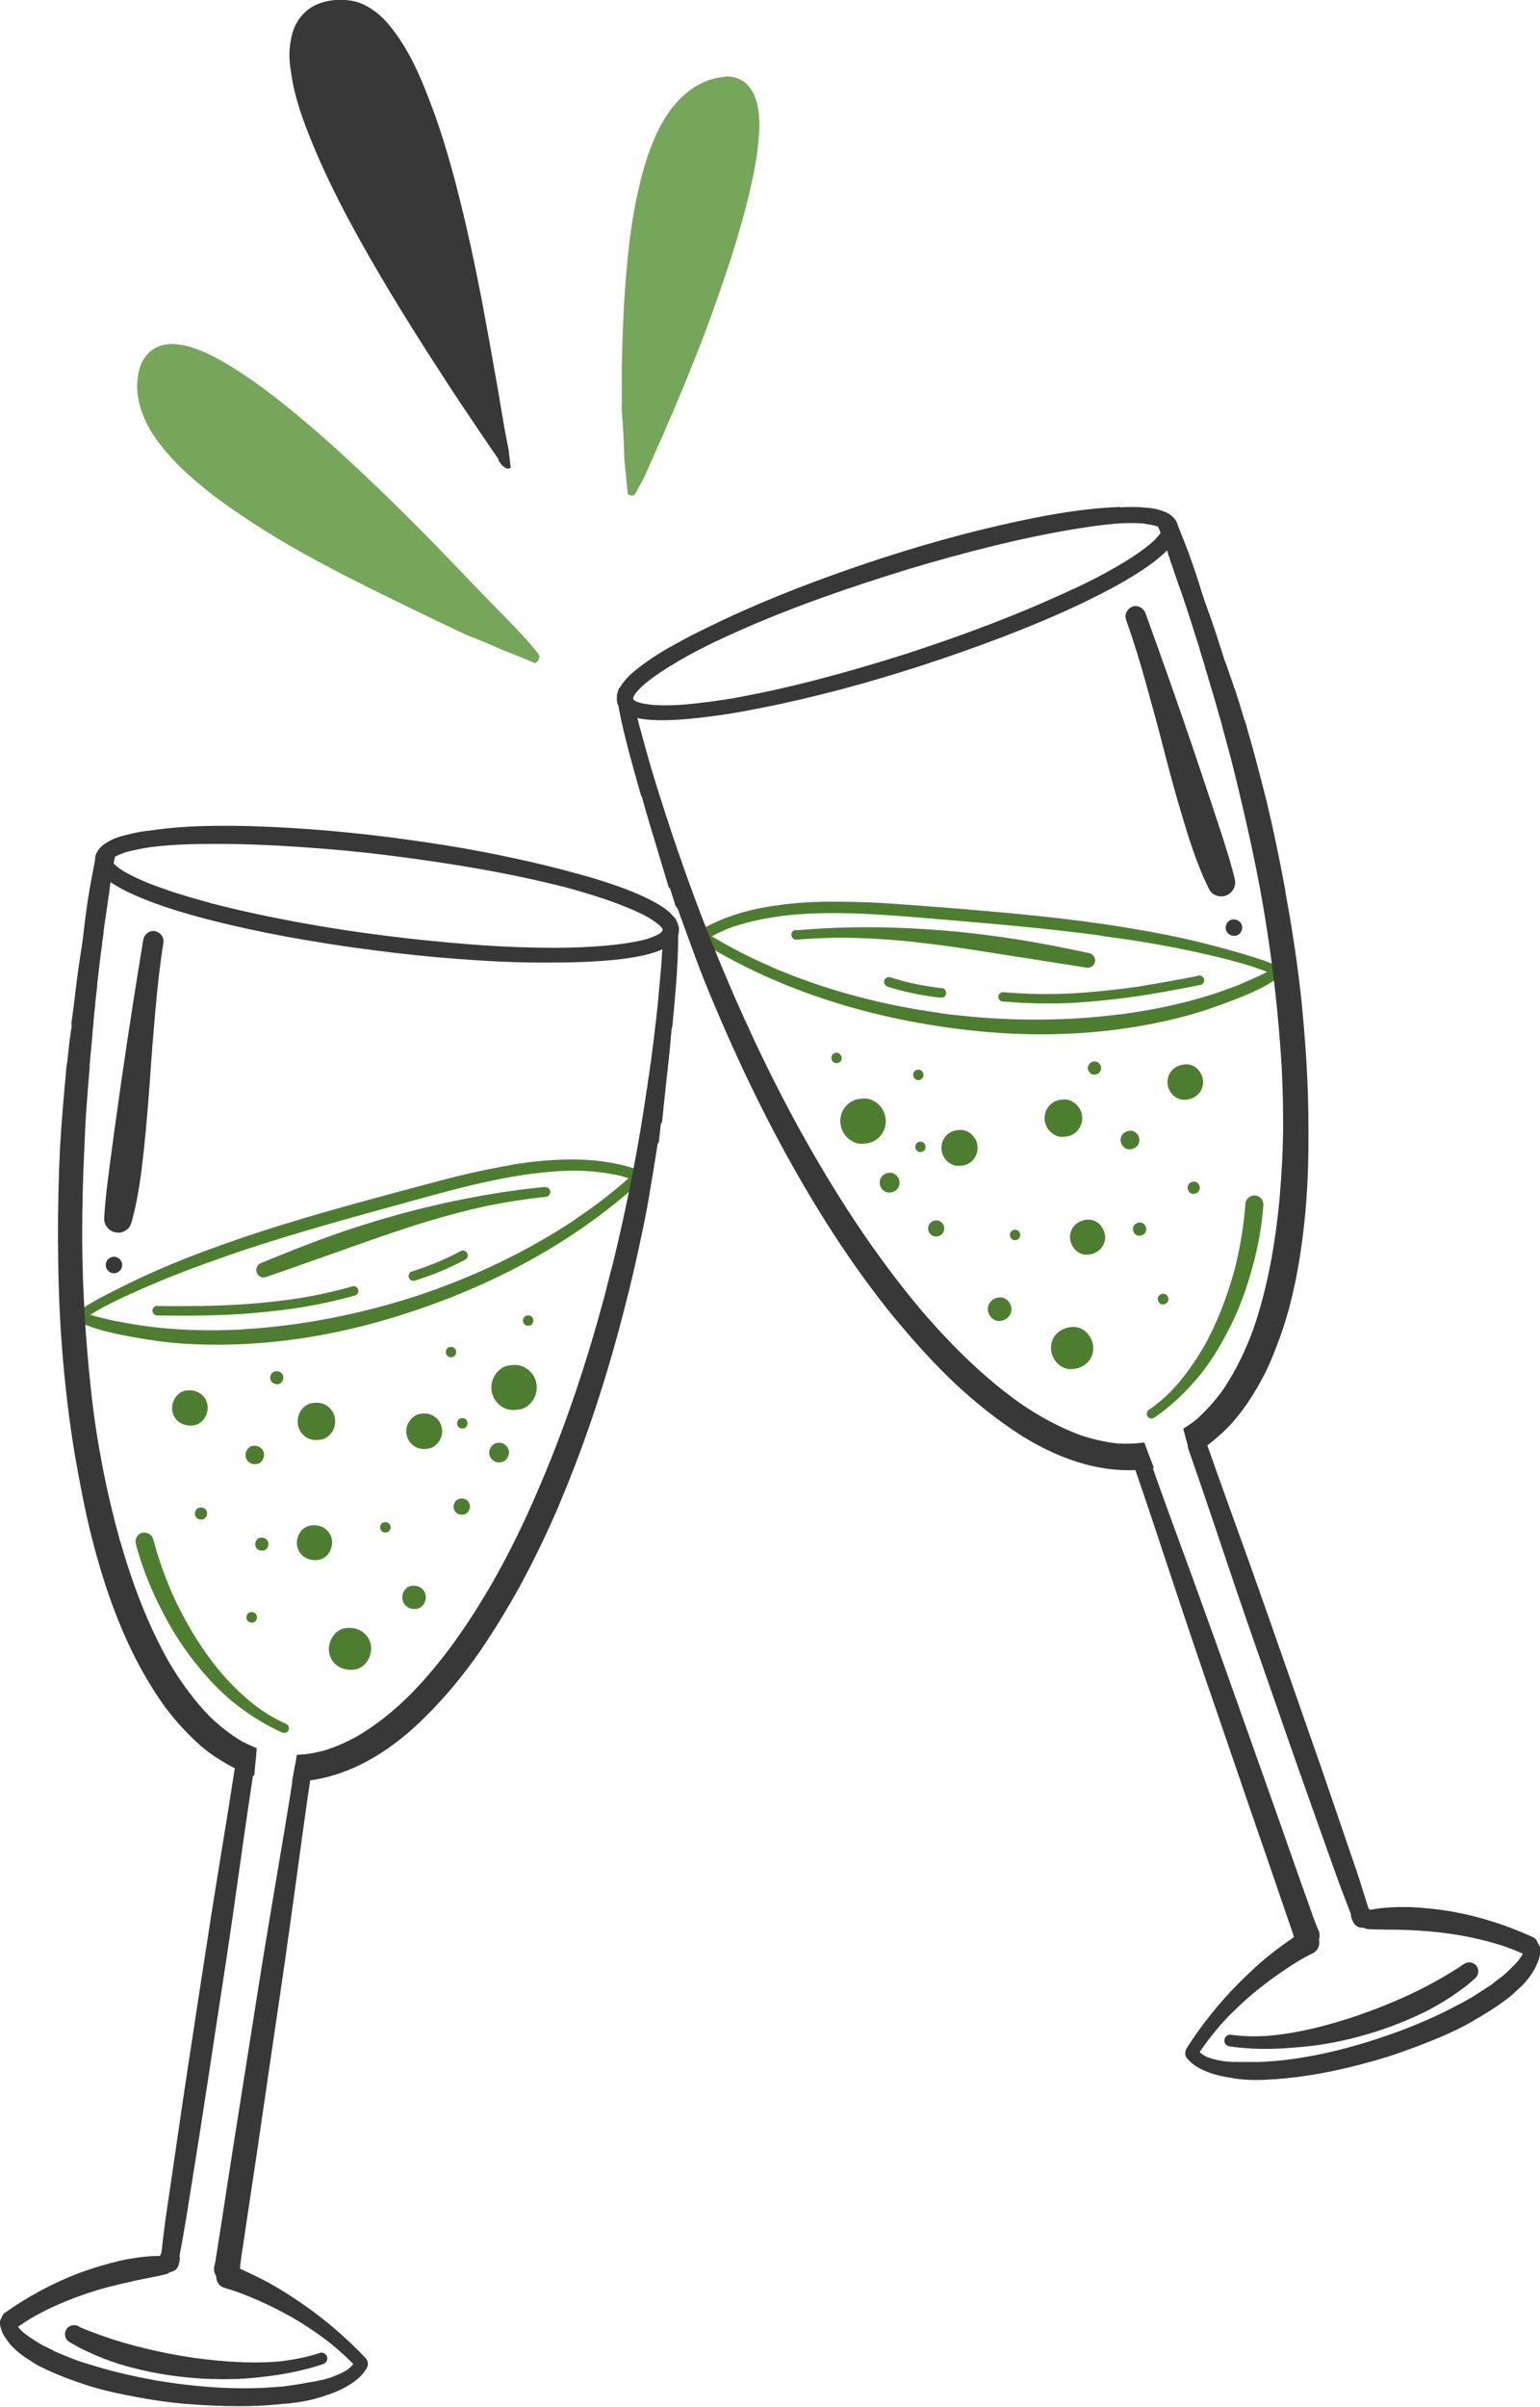 <?xml version="1.0" encoding="UTF-8"?> <svg xmlns="http://www.w3.org/2000/svg" width="363" height="567" viewBox="0 0 363 567" fill="none"><g clip-path="url(#clip0_59_80)"><path d="M164.144 219.781C163.782 220.369 164.008 221.093 164.552 221.455C183.921 233.665 206.414 240.312 229.087 242.755C240.627 244.021 252.394 243.976 263.934 242.438C269.501 241.669 275.022 240.584 280.407 239.091C282.987 238.368 285.476 237.509 288.01 236.604C291.178 235.428 294.301 234.253 297.333 232.715C299.008 231.856 300.592 230.816 302.176 229.73C302.719 229.369 302.945 228.736 302.628 228.148C302.311 227.605 301.587 227.379 300.999 227.695C298.284 229.278 295.387 230.544 292.491 231.765H292.581L292.219 231.901C283.123 235.564 273.438 237.735 263.708 239.001C263.844 239.001 264.025 238.956 264.16 238.911C249.95 240.765 235.513 240.539 221.303 238.639H221.71C208.043 236.785 194.602 233.258 181.93 227.831H182.02C176.409 225.434 171.023 222.63 165.864 219.374C165.683 219.239 165.457 219.194 165.23 219.194C164.823 219.194 164.371 219.42 164.144 219.781ZM182.02 227.831C182.02 227.831 182.201 227.876 182.247 227.922L182.02 227.831ZM292.219 231.811L292.491 231.675C292.491 231.675 292.31 231.765 292.219 231.811Z" fill="#4D7E2F"></path><path d="M194.24 212.41C189.081 212.501 183.922 212.998 178.853 213.993C173.965 214.988 169.168 216.661 164.869 219.239C164.28 219.601 164.054 220.369 164.371 221.002C164.688 221.59 165.502 221.816 166.136 221.5C167.675 220.55 169.259 219.781 170.888 219.058H170.933L171.114 218.967H171.024C175.232 217.339 179.668 216.39 184.193 215.802C184.103 215.802 183.967 215.802 183.876 215.802C195.371 214.4 207.002 215.35 218.543 216.299C232.255 217.475 246.013 218.56 259.635 220.415H259.273C266.197 221.319 273.076 222.404 279.91 223.851C283.123 224.53 286.336 225.253 289.504 226.067C292.944 226.927 296.338 227.967 299.597 229.323C299.506 229.323 299.416 229.233 299.325 229.233C299.823 229.459 300.321 229.64 300.818 229.911C301.407 230.183 302.04 230.092 302.402 229.504C302.674 229.007 302.583 228.193 301.995 227.922C299.416 226.746 296.745 225.841 294.03 225.027C290.907 224.078 287.739 223.218 284.571 222.404C278.1 220.731 271.583 219.51 264.976 218.425C252.168 216.345 239.27 215.169 226.372 214.083C221.213 213.676 216.008 213.269 210.804 212.908C206.324 212.591 201.798 212.41 197.318 212.41C196.277 212.41 195.281 212.41 194.24 212.41Z" fill="#4D7E2F"></path><path d="M268.143 341.566C267.102 341.927 266.514 343.103 266.876 344.143C270.135 353.459 273.212 362.866 276.335 372.272C279.684 382.356 283.078 392.441 286.563 402.48C289.821 411.932 293.034 421.429 296.293 430.88C297.696 434.905 299.099 438.93 300.456 442.955C301.361 445.623 302.267 448.246 303.172 450.869C303.579 452.044 303.986 453.22 304.394 454.396C304.62 455.029 304.801 455.617 304.982 456.25C305.072 457.019 305.435 457.697 306.023 458.24C306.837 458.918 308.014 459.144 309.01 458.782C309.779 458.511 310.413 457.968 310.775 457.2C311.137 456.386 311.137 455.526 310.82 454.758C310.82 454.758 310.684 454.441 310.594 454.305C310.413 453.898 310.277 453.491 310.096 453.084C309.643 451.909 309.236 450.733 308.829 449.557C307.878 446.889 306.928 444.221 305.978 441.553C304.575 437.573 303.172 433.548 301.769 429.569C298.42 420.162 295.116 410.801 291.767 401.395C288.237 391.401 284.617 381.362 280.996 371.367C277.511 361.871 273.981 352.374 270.678 342.832C270.406 341.973 269.592 341.475 268.732 341.475C268.505 341.475 268.279 341.475 268.098 341.566H268.143Z" fill="#383838"></path><path d="M281.494 338.355C280.317 338.762 279.684 340.073 280.091 341.249C284.028 352.51 287.784 363.815 291.586 375.076C295.568 386.743 299.687 398.32 303.715 409.987C306.883 419.077 310.141 428.167 313.354 437.211C314.621 440.829 315.934 444.447 317.337 448.065C317.699 448.969 318.061 449.919 318.423 450.869C318.423 451.185 318.423 451.502 318.559 451.773C318.74 452.27 318.875 452.723 319.192 453.13C319.916 454.17 321.364 454.441 322.405 453.718C322.903 453.401 323.22 452.858 323.356 452.27C323.356 452.044 323.401 451.863 323.356 451.683C323.356 451.14 323.175 450.688 322.994 450.19C322.903 449.919 322.722 449.648 322.541 449.421C322.27 448.607 321.998 447.793 321.772 446.979C321.319 445.578 320.867 444.176 320.459 442.819C319.69 440.422 318.83 438.025 318.016 435.629C314.893 426.494 311.815 417.404 308.602 408.314C304.529 396.692 300.501 385.07 296.383 373.448C292.401 362.187 288.282 351.062 284.345 339.802C284.028 338.852 283.123 338.31 282.218 338.31C281.992 338.31 281.72 338.31 281.494 338.445V338.355Z" fill="#383838"></path><path d="M359.47 458.782C359.38 459.189 359.244 459.597 359.063 460.004C358.746 460.637 358.384 461.225 357.931 461.812C357.569 462.219 357.207 462.626 356.8 463.033C355.985 463.893 355.08 464.707 354.22 465.475C353.361 466.063 352.546 466.742 351.686 467.375H351.777C350.102 468.46 348.382 469.591 346.663 470.676H346.572C345.984 471.038 345.35 471.4 344.762 471.716C344.717 471.716 344.626 471.761 344.581 471.807C342.409 472.937 340.281 474.068 338.064 475.063C335.213 476.374 332.316 477.55 329.42 478.635C329.601 478.545 329.827 478.5 330.008 478.409C320.55 481.891 310.729 484.559 300.637 485.509H300.275C298.917 485.645 297.56 485.735 296.202 485.735C295.795 485.735 295.342 485.735 294.935 485.735C294.211 485.735 293.532 485.735 292.808 485.735C292.491 485.735 292.174 485.735 291.857 485.735C291.495 485.735 291.133 485.69 290.771 485.735C290.364 485.735 289.957 485.69 289.549 485.645C289.097 485.645 288.644 485.554 288.192 485.509C287.784 485.419 287.422 485.373 287.015 485.283C286.155 485.102 285.34 484.876 284.526 484.559C283.938 484.288 283.394 483.926 282.897 483.519C282.625 483.293 282.399 483.022 282.173 482.705C281.629 482.027 280.498 482.027 279.91 482.615C279.231 483.248 279.231 484.198 279.819 484.876C281.177 486.549 283.123 487.544 285.159 488.268C286.698 488.855 288.373 489.172 290.002 489.443H290.138C290.138 489.443 290.5 489.534 290.681 489.579C291.133 489.669 291.676 489.715 292.129 489.76C292.898 489.85 293.622 489.896 294.392 489.941C296.247 490.031 298.148 489.941 300.049 489.805C300.185 489.805 300.32 489.805 300.501 489.805C304.077 489.534 307.607 489.082 311.137 488.448C315.436 487.68 319.645 486.64 323.853 485.464C328.334 484.198 332.724 482.615 337.023 480.896C340.417 479.54 343.766 478.047 346.934 476.238C347.025 476.193 347.115 476.148 347.206 476.057C347.794 475.741 348.337 475.379 348.925 475.063C349.016 475.017 349.061 474.972 349.152 474.927C351.415 473.57 353.587 472.168 355.623 470.586C356.347 469.998 356.981 469.41 357.66 468.777C358.384 468.144 359.063 467.465 359.696 466.742C360.602 465.656 361.507 464.435 362.095 463.079C362.321 462.536 362.593 461.993 362.774 461.405C362.955 460.772 363.045 460.094 363.045 459.416C363.045 459.416 363.045 459.235 363.045 459.144C363.045 458.195 362.367 457.335 361.371 457.29H361.28C360.33 457.29 359.696 457.968 359.561 458.873L359.47 458.782ZM354.628 465.159C354.628 465.159 354.492 465.249 354.401 465.295C354.492 465.249 354.537 465.204 354.628 465.159ZM289.504 489.398H289.685C289.685 489.398 289.549 489.398 289.504 489.398ZM290.138 489.489H290.409C290.409 489.489 290.228 489.489 290.138 489.489Z" fill="#383838"></path><path d="M306.43 455.346C303.896 457.064 301.361 458.828 298.963 460.772C296.564 462.717 294.256 464.933 292.039 467.104C287.422 471.761 283.304 476.872 279.774 482.389C279.322 483.112 279.276 483.972 280 484.559C280.589 485.057 281.72 485.057 282.173 484.333C283.666 481.982 285.386 479.721 287.196 477.595C289.097 475.334 291.224 473.299 293.396 471.309C295.659 469.274 298.058 467.375 300.547 465.611C302.9 463.938 305.299 462.31 307.878 460.908C308.286 460.682 308.693 460.501 309.145 460.275C309.869 459.958 310.413 459.506 310.729 458.783C311.046 458.104 311.046 457.29 310.82 456.612C310.367 455.436 309.281 454.803 308.15 454.803C307.607 454.803 307.018 454.984 306.521 455.3L306.43 455.346ZM308.376 460.637C308.376 460.637 308.014 460.818 307.833 460.953C308.014 460.863 308.195 460.772 308.376 460.637ZM293.215 471.49C293.215 471.49 293.079 471.626 292.989 471.671L293.215 471.49Z" fill="#383838"></path><path d="M321.862 450.1C320.912 450.326 320.278 451.411 320.324 452.361C320.324 452.949 320.64 453.491 321.048 453.853C321.545 454.305 322.043 454.396 322.677 454.441C324.94 454.577 327.248 454.532 329.556 454.577C331.909 454.622 334.262 454.758 336.616 454.939C343.087 455.481 349.469 456.702 355.623 458.828C355.442 458.782 355.216 458.692 355.035 458.647C356.438 459.144 357.886 459.732 359.244 460.365C360.375 460.863 361.733 460.546 362.321 459.416C362.864 458.375 362.502 456.883 361.371 456.34C355.307 453.582 348.971 451.502 342.409 450.326C339.105 449.738 335.756 449.421 332.362 449.24C331.683 449.24 331.004 449.24 330.28 449.24C327.474 449.24 324.623 449.512 321.862 450.1Z" fill="#383838"></path><path d="M344.853 462.762C344.626 462.943 344.4 463.079 344.174 463.26C336.571 468.234 328.198 471.987 319.6 474.927C312.766 477.188 305.751 479.042 298.555 479.585C298.691 479.585 298.827 479.585 298.963 479.585C295.976 479.766 293.034 479.721 290.047 479.314C289.278 479.223 288.644 479.901 288.599 480.625C288.554 481.439 289.142 481.982 289.912 482.072C294.663 482.75 299.551 482.796 304.348 482.389C307.018 482.208 309.688 481.936 312.359 481.484C315.074 481.032 317.789 480.444 320.414 479.721C325.664 478.319 330.733 476.419 335.62 474.068C337.883 472.937 340.055 471.671 342.182 470.269C343.178 469.591 344.174 468.912 345.124 468.189C346.029 467.51 346.844 466.787 347.704 466.018C348.609 465.249 348.699 463.847 347.93 462.988C347.568 462.581 347.025 462.31 346.437 462.265H346.301C345.758 462.265 345.305 462.491 344.898 462.807L344.853 462.762Z" fill="#383838"></path><path d="M273.302 121.287C272.714 121.468 272.261 122.191 272.488 122.824C273.031 124.136 273.529 125.493 274.072 126.804C274.072 126.894 274.072 126.985 274.162 127.075C274.253 127.301 274.343 127.482 274.388 127.663C274.388 127.754 274.388 127.844 274.434 127.935C274.569 128.296 274.705 128.658 274.841 129.02C274.841 129.11 274.841 129.156 274.886 129.201C275.067 129.608 275.203 129.97 275.339 130.377V130.603C275.52 130.919 275.61 131.191 275.701 131.507C275.791 132.005 276.063 132.592 276.199 132.999C276.47 133.859 276.787 134.763 277.058 135.577C277.511 136.889 277.964 138.245 278.461 139.557C278.461 139.647 278.461 139.738 278.552 139.828C278.688 140.19 278.823 140.597 278.959 141.004C278.959 141.094 279.004 141.23 279.05 141.32C279.276 141.999 279.502 142.677 279.729 143.31C279.729 143.401 279.774 143.491 279.819 143.582C280.815 146.657 281.765 149.732 282.761 152.807C282.761 152.943 282.761 153.078 282.851 153.214C283.213 154.48 283.621 155.701 284.028 156.967C284.028 157.148 284.073 157.284 284.118 157.465C284.345 158.234 284.571 158.957 284.797 159.636C284.797 159.771 284.797 159.907 284.888 159.997C285.024 160.404 285.114 160.766 285.25 161.173C285.25 161.309 285.295 161.444 285.34 161.535C285.567 162.304 285.793 163.027 286.019 163.751C286.019 163.841 286.064 163.977 286.11 164.067C286.789 166.419 287.422 168.725 288.101 171.032C288.101 171.212 288.191 171.439 288.237 171.619C288.327 172.117 288.508 172.614 288.644 173.157C288.87 174.061 289.142 174.921 289.368 175.825C289.866 177.589 290.319 179.398 290.771 181.161C291.54 184.237 292.265 187.312 292.989 190.432C294.527 196.944 295.93 203.501 297.152 210.104C297.152 210.375 297.198 210.647 297.288 210.873C297.288 211.054 297.333 211.189 297.379 211.37C299.46 223.128 300.954 235.021 301.814 246.915C302.266 252.839 302.447 258.763 302.447 264.687C302.447 270.521 302.13 276.31 301.633 282.098C301.633 282.279 301.633 282.46 301.587 282.686C300.592 292.952 298.827 303.262 295.432 313.076C293.622 318.05 291.314 322.889 288.327 327.321C286.517 329.808 284.48 332.159 282.172 334.24C281.132 335.099 280.045 335.868 278.914 336.546C279.14 337.36 279.321 338.174 279.548 338.988C279.548 338.898 279.502 338.807 279.457 338.671C279.864 340.073 280.226 341.43 280.679 342.832C280.996 342.651 281.313 342.47 281.675 342.334C284.118 341.023 286.291 339.214 288.327 337.315C290.545 335.28 292.446 332.838 294.165 330.351C295.704 328.089 297.062 325.693 298.329 323.205C299.641 320.537 300.682 317.733 301.723 314.975C303.85 309.051 305.298 302.855 306.294 296.66C307.244 290.871 307.833 285.038 308.149 279.204C308.466 273.28 308.466 267.356 308.376 261.386C308.24 252.749 307.606 244.111 306.747 235.474C305.841 226.972 304.529 218.515 302.99 210.104C302.99 210.013 302.99 209.968 302.99 209.923C302.99 209.742 302.945 209.606 302.9 209.426C301.633 202.506 300.184 195.587 298.555 188.714C297.786 185.638 296.971 182.563 296.157 179.488C295.749 177.951 295.342 176.413 294.889 174.83C294.618 173.926 294.392 173.067 294.12 172.162C293.939 171.439 293.758 170.67 293.486 169.991C293.486 169.811 293.396 169.675 293.305 169.539C292.627 167.188 291.903 164.836 291.133 162.53C291.133 162.394 291.043 162.213 290.952 162.123C290.726 161.399 290.5 160.721 290.273 160.043C290.273 159.952 290.183 159.816 290.138 159.726C290.002 159.319 289.866 158.912 289.73 158.55C289.73 158.415 289.64 158.279 289.594 158.143C289.368 157.465 289.142 156.741 288.87 156.063C288.825 155.882 288.735 155.701 288.644 155.565C288.237 154.344 287.829 153.123 287.377 151.902C287.332 151.722 287.241 151.541 287.151 151.405C286.698 150.139 286.245 148.827 285.748 147.561C285.25 146.204 284.752 144.803 284.164 143.446C284.073 143.129 283.937 142.858 283.802 142.541C283.802 142.406 283.711 142.27 283.621 142.18C283.394 141.546 283.168 140.913 282.897 140.28C282.897 140.19 282.806 140.054 282.761 139.964C282.625 139.557 282.444 139.195 282.308 138.788C282.308 138.652 282.218 138.562 282.172 138.471C281.991 138.019 281.856 137.612 281.629 137.16C281.132 135.894 280.588 134.627 280.045 133.406C279.774 132.773 279.457 132.14 279.231 131.507C279.095 131.191 278.959 130.874 278.823 130.603C278.733 130.377 278.642 130.196 278.507 129.924V129.834C278.507 129.834 278.507 129.789 278.461 129.743C278.461 129.743 278.371 129.653 278.371 129.563C278.371 129.608 278.461 129.653 278.461 129.743C278.461 129.653 278.371 129.608 278.371 129.517C278.235 129.156 278.054 128.749 277.918 128.387C277.918 128.296 277.828 128.206 277.828 128.115C277.692 127.799 277.556 127.437 277.421 127.121C277.421 127.03 277.33 126.894 277.239 126.804C277.149 126.623 277.104 126.487 277.013 126.307C277.013 126.216 276.968 126.171 276.923 126.08C276.696 125.583 276.515 125.04 276.244 124.543C275.927 123.729 275.565 122.96 275.158 122.146C274.931 121.649 274.524 121.287 273.981 121.287C273.845 121.287 273.71 121.287 273.574 121.377L273.302 121.287ZM297.152 210.918C297.152 210.918 297.243 211.234 297.243 211.415C297.243 211.234 297.198 211.099 297.152 210.918Z" fill="#383838"></path><path d="M278.235 129.652L278.19 129.608L278.235 129.652Z" fill="#383838"></path><path d="M146.63 161.671C145.816 161.942 145.499 162.756 145.68 163.525C146.359 166.509 147.083 169.449 147.762 172.433C147.762 172.524 147.762 172.614 147.852 172.75C148.531 175.644 149.3 178.539 150.024 181.433C150.748 184.282 151.473 187.086 152.242 189.844C152.242 189.98 152.242 190.116 152.332 190.206C152.423 190.523 152.513 190.884 152.649 191.201C152.649 191.291 152.649 191.427 152.694 191.517C152.966 192.286 153.192 193.1 153.373 193.869C153.373 194.005 153.419 194.14 153.464 194.231C153.554 194.593 153.69 194.954 153.781 195.316V195.587C154.188 196.854 154.595 198.075 154.957 199.296C154.957 199.431 155.003 199.567 155.048 199.657L155.817 202.009C155.817 202.009 155.817 202.28 155.908 202.371C157.175 206.26 158.397 210.149 159.754 213.993C161.067 217.792 162.47 221.59 163.873 225.389C165.321 229.369 166.95 233.348 168.625 237.283C170.39 241.443 172.2 245.604 174.101 249.674C181.025 264.687 188.945 279.34 198.086 293.132C198.086 293.178 198.132 293.223 198.177 293.268L198.403 293.585C202.25 299.373 206.368 304.936 210.713 310.317L210.803 310.407C210.894 310.498 210.984 310.634 211.075 310.724C214.831 315.246 218.723 319.633 222.932 323.793C227.774 328.587 232.979 332.928 238.636 336.772C238.41 336.636 238.183 336.456 237.957 336.32C246.556 342.289 256.784 346.721 267.464 346.314C268.958 346.314 270.496 346.043 271.99 345.771C271.22 343.782 270.451 341.792 269.727 339.802C267.645 340.073 265.563 340.164 263.436 340.028C260.404 339.712 257.417 338.988 254.566 338.038C249.633 336.184 244.972 333.652 240.627 330.667C232.21 324.743 224.833 317.462 218.09 309.729C217.999 309.593 217.909 309.503 217.818 309.413C217.185 308.689 216.551 307.92 215.963 307.197C215.963 307.197 215.917 307.106 215.872 307.106C211.347 301.634 207.138 295.936 203.155 290.103C193.787 276.264 185.731 261.748 178.581 246.734C177.495 244.518 176.544 242.212 175.458 239.996C169.711 227.288 164.552 214.31 160.026 201.15C160.026 201.014 159.935 200.924 159.89 200.833C159.619 200.064 159.392 199.25 159.121 198.482C159.121 198.346 159.03 198.256 158.985 198.165C158.578 196.944 158.17 195.678 157.763 194.457C157.763 194.366 157.718 194.276 157.673 194.186C157.582 193.824 157.446 193.507 157.356 193.145C157.356 193.055 157.265 192.919 157.22 192.829C156.949 192.015 156.722 191.246 156.451 190.432C156.451 190.342 156.405 190.251 156.36 190.161C156.27 189.844 156.134 189.482 156.043 189.121C156.043 189.03 155.998 188.94 155.953 188.894C155.138 186.317 154.324 183.739 153.554 181.161C152.649 178.086 151.789 175.011 150.975 171.891C150.975 171.8 150.975 171.755 150.884 171.665C150.115 168.68 149.391 165.695 148.712 162.665C148.576 162.032 147.897 161.671 147.309 161.671C147.173 161.671 147.037 161.671 146.902 161.761L146.63 161.671Z" fill="#383838"></path><path d="M264.115 119.433C264.115 119.433 263.98 119.433 263.889 119.433C258.73 119.614 253.661 120.247 248.593 121.106C242.619 122.146 236.69 123.457 230.807 124.905C219.085 127.799 207.545 131.417 196.186 135.487C190.438 137.567 184.691 139.783 179.079 142.18C175.051 143.898 171.023 145.707 167.086 147.652C166.317 148.013 165.547 148.42 164.778 148.782C162.198 150.048 159.664 151.45 157.175 152.852C154.776 154.254 152.423 155.792 150.206 157.555C148.395 158.957 146.721 160.63 145.725 162.711C145.589 163.027 145.499 163.389 145.408 163.751C145.408 163.932 145.408 164.067 145.408 164.248C145.363 164.61 145.408 164.972 145.454 165.288C145.454 165.469 145.544 165.605 145.544 165.786C145.68 166.102 145.861 166.464 145.997 166.781C146.087 166.916 146.223 167.052 146.314 167.188C146.449 167.369 146.63 167.549 146.811 167.685C146.992 167.821 147.173 167.956 147.4 168.047C148.35 168.68 149.527 168.997 150.613 169.223C151.88 169.494 153.192 169.584 154.46 169.63C156.225 169.72 157.99 169.63 159.755 169.539C162.923 169.358 166.09 168.951 169.213 168.544C172.472 168.092 175.685 167.504 178.898 166.871C185.37 165.605 191.751 164.113 198.087 162.439C204.422 160.766 210.758 158.867 216.958 156.877C223.521 154.751 230.037 152.445 236.464 150.003C242.664 147.606 248.819 145.074 254.793 142.225C260.495 139.466 266.197 136.572 271.311 132.864C272.352 132.095 273.348 131.281 274.298 130.422C275.067 129.743 275.746 128.975 276.38 128.161C276.878 127.482 277.285 126.759 277.511 125.945C277.602 125.583 277.692 125.221 277.692 124.814C277.692 124.362 277.602 123.91 277.511 123.457C277.33 122.643 276.697 121.965 276.108 121.468C275.248 120.744 274.162 120.382 273.076 120.066C271.854 119.704 270.542 119.614 269.275 119.523C268.415 119.433 267.555 119.433 266.695 119.433C265.835 119.433 264.975 119.433 264.07 119.523L264.115 119.433ZM270.089 123.367C270.089 123.367 269.772 123.367 269.591 123.367C270.723 123.503 271.854 123.684 272.94 124.045C273.167 124.136 273.393 124.271 273.619 124.362C273.71 124.452 273.8 124.498 273.891 124.588V124.678C273.891 124.678 273.891 124.814 273.891 124.905C273.755 125.176 273.664 125.447 273.483 125.673C272.805 126.578 272.035 127.347 271.221 128.07C268.641 130.196 265.835 131.959 262.939 133.633C259.68 135.532 256.331 137.205 252.937 138.788L253.073 138.697C240.356 144.667 227.186 149.596 213.836 153.937C207.319 156.018 200.711 157.962 194.059 159.726C187.225 161.535 180.301 163.118 173.331 164.384H173.467C170.209 164.927 166.996 165.379 163.692 165.741C160.433 166.102 157.175 166.283 153.917 166.057C152.74 165.921 151.563 165.786 150.432 165.424C150.16 165.334 149.843 165.198 149.572 165.017C149.527 164.927 149.436 164.881 149.391 164.791L149.255 164.655V164.474L149.346 164.113C149.346 164.113 149.572 163.706 149.662 163.525C150.341 162.62 151.156 161.806 152.016 161.083C154.46 159.048 157.22 157.329 159.981 155.701C162.742 154.073 165.638 152.581 168.534 151.179L168.896 150.998L168.761 151.088C181.885 144.848 195.598 139.918 209.446 135.532C215.963 133.452 222.48 131.598 229.087 129.879C236.057 128.07 243.071 126.442 250.177 125.176C249.995 125.176 249.814 125.266 249.588 125.266C254.385 124.407 259.228 123.638 264.07 123.277H264.206C266.197 123.186 268.143 123.186 270.089 123.367ZM273.257 124.091L273.438 124.226C273.438 124.226 273.302 124.136 273.257 124.091ZM273.755 124.362C273.755 124.362 273.8 124.452 273.845 124.498L273.755 124.362ZM249.814 124.859C249.814 124.859 249.588 124.859 249.498 124.905H249.814V124.859ZM169.756 150.501C169.756 150.501 169.53 150.591 169.439 150.636L169.756 150.501ZM149.798 163.163C149.798 163.163 149.708 163.299 149.662 163.344L149.798 163.163ZM149.029 164.339L149.119 164.52C149.119 164.52 149.029 164.429 148.984 164.384L149.029 164.339ZM149.3 164.746L149.481 164.927H149.391L149.3 164.746ZM173.377 164.248H173.694C173.694 164.248 173.467 164.248 173.377 164.248ZM168.399 151.088C168.399 151.088 168.534 151.043 168.625 150.998L168.399 151.088Z" fill="#383838"></path><path d="M275.701 124C275.43 124.091 275.158 124.317 275.022 124.588C274.887 124.814 274.841 125.176 274.932 125.447C275.52 126.759 276.018 128.07 276.516 129.427C277.014 130.784 277.376 132.14 277.783 133.497C277.964 134.085 278.643 134.401 279.186 134.266C279.82 134.085 280.091 133.452 279.955 132.819C279.548 131.462 279.141 130.105 278.688 128.749C278.236 127.392 277.692 126.08 277.104 124.769C276.968 124.498 276.833 124.271 276.516 124.091C276.335 124 276.199 123.955 276.018 123.955C275.882 123.955 275.792 123.955 275.656 124H275.701Z" fill="#383838"></path><path d="M275.882 122.915C275.294 123.096 274.932 123.774 275.113 124.362C276.561 128.477 277.873 132.592 279.231 136.753C279.412 137.341 280.046 137.657 280.634 137.476C281.222 137.296 281.539 136.662 281.403 136.029C280.091 131.869 278.733 127.754 277.285 123.638C277.104 123.141 276.697 122.824 276.199 122.824C276.108 122.824 275.973 122.824 275.837 122.87L275.882 122.915Z" fill="#383838"></path><path d="M275.565 122.598C275.022 122.779 274.569 123.457 274.841 124C277.556 130.648 279.502 137.567 281.675 144.396C281.856 144.983 282.489 145.3 283.123 145.119C283.711 144.938 284.028 144.305 283.847 143.672C281.675 136.843 279.683 129.924 276.968 123.277C276.787 122.824 276.38 122.508 275.882 122.508C275.746 122.508 275.656 122.508 275.52 122.553L275.565 122.598Z" fill="#383838"></path><path d="M275.475 121.965C274.886 122.146 274.524 122.824 274.751 123.412C277.059 129.834 279.276 136.255 281.222 142.813C281.403 143.401 282.082 143.717 282.625 143.536C283.214 143.355 283.53 142.722 283.349 142.089C281.449 135.532 279.186 129.11 276.878 122.689C276.697 122.191 276.289 121.875 275.792 121.875C275.701 121.875 275.565 121.875 275.475 121.92V121.965Z" fill="#383838"></path><path d="M275.927 122.327C275.339 122.508 274.931 123.186 275.158 123.729C277.104 128.522 278.597 133.497 280.181 138.381C280.362 138.969 281.041 139.285 281.629 139.15C282.218 138.969 282.534 138.29 282.353 137.703C280.769 132.773 279.276 127.844 277.33 123.05C277.149 122.598 276.742 122.282 276.244 122.282C276.153 122.282 276.018 122.282 275.882 122.327H275.927Z" fill="#383838"></path><path d="M275.656 121.92C275.384 122.01 275.158 122.191 274.977 122.463C274.841 122.734 274.796 123.096 274.886 123.322C279.186 132.773 281.901 142.813 284.843 152.762C285.024 153.35 285.703 153.666 286.291 153.485C286.879 153.304 287.196 152.671 287.015 152.083C284.073 142.134 281.358 132.095 277.059 122.643C276.923 122.372 276.787 122.146 276.47 121.965C276.289 121.875 276.108 121.829 275.927 121.829C275.792 121.829 275.701 121.829 275.565 121.875L275.656 121.92Z" fill="#383838"></path><path d="M278.054 129.201C277.466 129.382 277.104 130.06 277.285 130.648C281.087 140.778 284.662 150.953 287.966 161.264C288.147 161.851 288.78 162.168 289.414 161.987C290.002 161.806 290.319 161.173 290.138 160.585C286.789 150.274 283.214 140.099 279.457 129.97C279.276 129.472 278.869 129.156 278.371 129.156C278.281 129.156 278.145 129.156 278.054 129.201Z" fill="#383838"></path><path d="M279.865 134.447C279.231 134.673 278.779 135.396 279.05 136.029C280.996 140.823 282.806 145.707 284.481 150.591C286.155 155.52 287.558 160.495 288.961 165.469C289.142 166.057 289.821 166.374 290.409 166.238C291.043 166.012 291.315 165.379 291.179 164.791C288.644 154.751 285.386 144.893 281.494 135.261C281.268 134.718 280.815 134.401 280.272 134.401C280.136 134.401 280.046 134.401 279.91 134.447H279.865Z" fill="#383838"></path><path d="M148.033 170.67C147.716 170.76 147.49 170.986 147.354 171.258C147.219 171.529 147.219 171.846 147.264 172.117C149.029 179.805 151.156 187.447 153.826 194.864C154.007 195.452 154.641 195.768 155.229 195.587C155.817 195.407 156.179 194.728 155.953 194.14C153.283 186.724 151.156 179.126 149.436 171.393C149.3 170.896 148.803 170.579 148.305 170.579C148.169 170.579 148.078 170.579 147.988 170.625L148.033 170.67Z" fill="#383838"></path><path d="M149.979 177.951C149.391 178.132 149.074 178.765 149.255 179.353C151.608 188.171 154.414 196.854 156.994 205.582C157.175 206.169 157.854 206.486 158.442 206.305C159.03 206.124 159.347 205.491 159.166 204.903C156.586 196.175 153.735 187.493 151.427 178.674C151.291 178.177 150.839 177.905 150.341 177.905C150.205 177.905 150.115 177.905 149.979 177.951Z" fill="#383838"></path><path d="M150.658 180.302C150.386 180.393 150.115 180.619 149.979 180.89C149.798 181.161 149.843 181.478 149.889 181.749C151.97 190.884 154.912 199.793 157.537 208.747C157.718 209.335 158.397 209.652 158.985 209.471C159.573 209.29 159.89 208.657 159.709 208.069C157.084 199.07 154.143 190.161 152.061 181.071C151.97 180.574 151.427 180.257 150.975 180.257C150.884 180.257 150.748 180.257 150.658 180.302Z" fill="#383838"></path><path d="M150.885 180.981C150.206 181.207 149.934 181.885 150.115 182.518C152.604 192.105 155.682 201.557 158.714 210.963C158.895 211.551 159.529 211.868 160.162 211.732C160.75 211.551 161.067 210.873 160.886 210.285C157.854 200.833 154.867 191.382 152.423 181.795C152.288 181.252 151.744 180.981 151.247 180.981C151.111 180.981 151.02 180.981 150.93 181.026L150.885 180.981Z" fill="#383838"></path><path d="M150.613 179.714C150.342 179.805 150.07 180.031 149.934 180.302C149.753 180.574 149.798 180.845 149.844 181.161C150.432 184.191 151.247 187.176 152.107 190.115C153.102 193.372 154.143 196.537 155.093 199.793C155.274 200.381 155.953 200.698 156.542 200.562C157.13 200.381 157.447 199.748 157.266 199.115C156.406 196.13 155.455 193.191 154.55 190.251C153.555 186.995 152.65 183.784 152.016 180.438C151.971 180.167 151.699 179.895 151.473 179.76C151.292 179.669 151.156 179.624 150.975 179.624C150.839 179.624 150.749 179.624 150.613 179.669V179.714Z" fill="#383838"></path><path d="M150.929 179.353C150.658 179.443 150.432 179.669 150.251 179.94C150.07 180.257 150.115 180.483 150.16 180.8C150.929 184.734 151.925 188.533 153.057 192.377C154.188 196.221 155.5 199.974 156.813 203.727C157.039 204.315 157.627 204.632 158.261 204.451C158.849 204.27 159.211 203.592 158.985 203.004C157.673 199.25 156.405 195.497 155.229 191.698C154.052 187.9 153.102 184.056 152.332 180.121C152.287 179.85 152.016 179.579 151.744 179.443C151.563 179.353 151.382 179.307 151.201 179.307C151.11 179.307 150.975 179.307 150.884 179.353H150.929Z" fill="#383838"></path><path d="M150.929 181.478C150.658 181.568 150.386 181.795 150.251 182.066C150.07 182.337 150.115 182.609 150.16 182.925C151.473 188.759 153.192 194.502 155.138 200.155C157.039 205.808 159.257 211.37 161.474 216.932C161.7 217.52 162.289 217.837 162.877 217.656C163.465 217.475 163.873 216.797 163.646 216.209C161.429 210.647 159.257 205.084 157.311 199.431C155.365 193.778 153.645 188.035 152.332 182.202C152.242 181.704 151.744 181.433 151.246 181.433C151.11 181.433 151.02 181.433 150.929 181.478Z" fill="#383838"></path><path d="M148.033 164.52C147.717 164.52 147.445 164.655 147.219 164.881C147.038 165.062 146.902 165.424 146.947 165.695C147.852 171.348 148.939 177.001 150.296 182.563C151.699 188.533 153.419 194.412 155.274 200.245C159.031 212.003 163.602 223.444 168.58 234.75C168.715 235.021 168.851 235.248 169.168 235.428C169.44 235.564 169.756 235.609 170.028 235.519C170.571 235.338 171.024 234.66 170.797 234.072C166.272 223.806 162.108 213.405 158.533 202.778C154.912 191.97 151.971 180.89 149.934 169.675V169.584C149.708 168.228 149.482 166.962 149.301 165.605C149.255 165.288 149.165 165.017 148.893 164.791C148.712 164.61 148.441 164.52 148.169 164.52H148.124H148.033Z" fill="#383838"></path><path d="M157.583 204.406C156.994 204.587 156.677 205.22 156.858 205.853C157.628 208.34 158.442 210.827 159.212 213.315C159.393 213.903 160.072 214.219 160.615 214.038C161.203 213.857 161.52 213.224 161.384 212.636C160.615 210.149 159.845 207.662 159.031 205.129C158.895 204.677 158.442 204.361 157.945 204.361C157.809 204.361 157.718 204.361 157.583 204.406Z" fill="#383838"></path><path d="M157.175 202.597C156.586 202.778 156.27 203.411 156.451 203.999C158.985 212.817 162.56 221.274 165.774 229.866C166 230.454 166.588 230.816 167.176 230.635C167.765 230.454 168.127 229.776 167.901 229.188C164.733 220.595 161.112 212.139 158.578 203.32C158.442 202.868 157.944 202.552 157.492 202.552C157.356 202.552 157.265 202.552 157.13 202.597H157.175Z" fill="#383838"></path><path d="M156.949 201.783C156.315 201.964 155.953 202.687 156.18 203.275C159.619 213.767 163.511 224.078 167.629 234.253C167.856 234.841 168.444 235.157 169.078 234.976C169.621 234.795 170.028 234.117 169.802 233.574C167.72 228.464 165.729 223.309 163.828 218.153C161.927 212.998 160.162 207.752 158.442 202.552C158.307 202.054 157.809 201.738 157.311 201.738C157.175 201.738 157.085 201.738 156.949 201.783Z" fill="#383838"></path><path d="M199.987 259.984C198.901 260.889 198.222 262.155 198.087 263.557C197.951 264.959 198.403 266.451 199.309 267.536C200.123 268.531 201.571 269.436 202.884 269.436C204.377 269.436 205.69 269.21 206.866 268.215C207.953 267.31 208.631 266.044 208.767 264.642C208.903 263.24 208.45 261.748 207.545 260.663C206.731 259.668 205.282 258.763 203.97 258.763C202.477 258.763 201.164 258.989 199.987 259.984Z" fill="#4D7E2F"></path><path d="M196.412 248.272C196.141 248.453 196.005 248.769 195.959 249.086C195.959 249.402 196.05 249.764 196.231 249.99C196.412 250.216 196.729 250.442 197.046 250.442C197.362 250.442 197.679 250.442 197.951 250.171C198.222 249.99 198.358 249.674 198.403 249.357C198.403 249.04 198.313 248.679 198.132 248.453C197.951 248.226 197.634 248 197.317 248C197 248 196.684 248 196.412 248.272Z" fill="#4D7E2F"></path><path d="M215.691 252.251C215.465 252.432 215.284 252.749 215.239 253.065C215.239 253.382 215.329 253.744 215.51 253.97C215.691 254.196 216.008 254.422 216.325 254.422C216.642 254.422 216.958 254.422 217.23 254.151C217.502 253.97 217.637 253.653 217.683 253.337C217.683 253.02 217.592 252.658 217.411 252.432C217.23 252.206 216.913 251.98 216.596 251.98C216.28 251.98 215.963 251.98 215.691 252.251Z" fill="#4D7E2F"></path><path d="M223.43 267.129C222.57 267.853 222.027 268.848 221.937 269.978C221.801 271.109 222.163 272.24 222.887 273.144C223.521 273.913 224.652 274.636 225.738 274.636C226.915 274.636 227.956 274.455 228.906 273.687C229.766 272.963 230.309 271.968 230.4 270.838C230.535 269.707 230.173 268.577 229.449 267.672C228.816 266.903 227.684 266.18 226.598 266.18C225.422 266.18 224.381 266.361 223.43 267.129Z" fill="#4D7E2F"></path><path d="M208.179 276.807C207.726 277.214 207.409 277.757 207.364 278.345C207.319 278.978 207.5 279.611 207.907 280.108C208.269 280.515 208.903 280.922 209.446 280.922C210.125 280.922 210.668 280.832 211.211 280.38C211.664 279.973 211.98 279.43 212.026 278.842C212.071 278.209 211.89 277.576 211.483 277.078C211.12 276.671 210.487 276.264 209.944 276.264C209.265 276.264 208.722 276.355 208.179 276.807Z" fill="#4D7E2F"></path><path d="M219.448 287.932C219.04 288.248 218.814 288.701 218.769 289.198C218.723 289.695 218.859 290.238 219.221 290.6C219.493 290.962 220.036 291.278 220.488 291.278C221.031 291.278 221.484 291.188 221.891 290.826C222.299 290.509 222.525 290.057 222.57 289.56C222.615 289.062 222.48 288.52 222.118 288.158C221.846 287.796 221.303 287.48 220.85 287.48C220.307 287.48 219.855 287.57 219.448 287.932Z" fill="#4D7E2F"></path><path d="M216.189 269.21C215.963 269.391 215.782 269.707 215.736 270.024C215.736 270.34 215.827 270.702 216.008 270.928C216.189 271.154 216.506 271.38 216.822 271.38C217.139 271.38 217.456 271.38 217.728 271.109C217.999 270.928 218.135 270.612 218.18 270.295C218.18 269.978 218.09 269.617 217.909 269.391C217.728 269.164 217.411 268.938 217.094 268.938C216.777 268.938 216.46 268.938 216.189 269.21Z" fill="#4D7E2F"></path><path d="M247.823 259.984C246.918 260.708 246.375 261.793 246.239 262.924C246.104 264.1 246.511 265.321 247.235 266.225C247.914 267.039 249.09 267.808 250.177 267.808C251.398 267.808 252.485 267.627 253.48 266.813C254.385 266.089 254.928 265.004 255.064 263.873C255.2 262.698 254.838 261.477 254.069 260.572C253.39 259.758 252.213 258.989 251.127 258.989C249.905 258.989 248.819 259.17 247.823 259.984Z" fill="#4D7E2F"></path><path d="M254.883 290.419C254.612 290.6 254.476 290.916 254.431 291.233C254.431 291.55 254.521 291.911 254.702 292.137C254.883 292.364 255.2 292.59 255.517 292.59C255.834 292.59 256.15 292.59 256.422 292.318C256.693 292.137 256.829 291.821 256.874 291.504C256.874 291.188 256.784 290.826 256.603 290.6C256.422 290.374 256.105 290.148 255.788 290.148C255.472 290.148 255.155 290.148 254.883 290.419Z" fill="#4D7E2F"></path><path d="M238.5 289.967C238.229 290.148 238.093 290.464 238.048 290.781C238.048 291.097 238.138 291.459 238.319 291.685C238.5 291.911 238.817 292.138 239.134 292.138C239.451 292.138 239.768 292.138 240.039 291.866C240.311 291.685 240.446 291.369 240.492 291.052C240.492 290.736 240.401 290.374 240.22 290.148C240.039 289.922 239.722 289.695 239.406 289.695C239.089 289.695 238.772 289.696 238.5 289.967Z" fill="#4D7E2F"></path><path d="M249 315.427C248.593 315.744 248.366 316.196 248.321 316.693C248.276 317.191 248.411 317.688 248.728 318.095C249 318.457 249.498 318.774 249.995 318.774C250.493 318.774 250.991 318.683 251.398 318.367C251.806 318.05 252.032 317.598 252.077 317.1C252.123 316.603 251.987 316.105 251.67 315.698C251.398 315.337 250.901 315.02 250.403 315.02C249.905 315.02 249.407 315.111 249 315.427Z" fill="#4D7E2F"></path><path d="M187.632 219.058C186.999 219.103 186.501 219.555 186.546 220.234C186.546 220.822 187.089 221.409 187.723 221.364C192.475 220.957 197.227 220.822 201.979 220.957C206.685 221.093 211.392 221.455 216.099 221.952H215.691C222.434 222.63 229.132 223.716 235.785 224.756C242.528 225.796 249.226 226.881 255.969 227.922C256.422 228.012 256.874 227.967 257.282 227.741C257.689 227.469 258.006 227.107 258.096 226.655C258.323 225.751 257.734 224.756 256.784 224.53C251.308 223.354 245.787 222.269 240.265 221.364C234.563 220.46 228.816 219.736 223.068 219.239C216.913 218.741 210.758 218.425 204.604 218.425C198.947 218.425 193.335 218.651 187.723 219.148L187.632 219.058Z" fill="#4D7E2F"></path><path d="M282.444 229.866C277.828 230.771 273.212 231.63 268.551 232.353H268.822C263.618 233.077 258.413 233.665 253.163 233.981C247.597 234.298 241.985 234.207 236.419 233.71C236.147 233.71 235.83 233.891 235.649 234.027C235.423 234.253 235.333 234.569 235.333 234.841C235.333 235.112 235.468 235.428 235.649 235.609C235.876 235.835 236.147 235.926 236.464 235.926C240.311 236.242 244.112 236.423 247.959 236.378C252.032 236.378 256.105 236.062 260.178 235.655C267.872 234.886 275.475 233.529 283.033 231.992C283.621 231.856 283.983 231.132 283.802 230.59C283.711 230.318 283.53 230.047 283.259 229.911C283.078 229.821 282.897 229.776 282.716 229.776C282.625 229.776 282.489 229.776 282.399 229.776L282.444 229.866Z" fill="#4D7E2F"></path><path d="M208.45 231.042C208.269 231.675 208.676 232.218 209.265 232.444C211.165 233.032 213.021 233.529 214.967 233.936C217.184 234.434 219.402 234.75 221.62 235.021C221.936 235.021 222.208 235.021 222.479 234.886C222.751 234.705 222.932 234.479 222.977 234.162C223.068 233.891 222.977 233.574 222.842 233.303C222.706 233.077 222.434 232.806 222.117 232.806C220.171 232.579 218.225 232.263 216.279 231.901C214.062 231.449 211.89 230.861 209.762 230.183C209.672 230.183 209.581 230.183 209.491 230.183C208.993 230.183 208.495 230.59 208.405 231.042H208.45Z" fill="#4D7E2F"></path><path d="M232.843 308.192C232.753 309.639 233.929 311.176 235.423 311.176C236.916 311.176 238.274 310.181 238.41 308.598C238.5 307.151 237.324 305.614 235.83 305.614C234.337 305.614 232.979 306.609 232.843 308.192Z" fill="#4D7E2F"></path><path d="M275.203 254.603C275.022 256.774 276.787 259.08 279.095 259.08C281.403 259.08 283.395 257.588 283.576 255.191C283.757 253.02 281.992 250.714 279.684 250.714C277.375 250.714 275.384 252.206 275.203 254.603Z" fill="#4D7E2F"></path><path d="M279.955 279.701C279.91 280.47 280.498 281.239 281.268 281.239C282.037 281.239 282.761 280.741 282.806 279.882C282.851 279.113 282.263 278.345 281.494 278.345C280.724 278.345 280 278.842 279.955 279.656V279.701Z" fill="#4D7E2F"></path><path d="M267.057 289.424C267.012 290.238 267.645 291.097 268.505 291.097C269.365 291.097 270.134 290.555 270.18 289.65C270.225 288.836 269.591 287.977 268.731 287.977C267.872 287.977 267.102 288.52 267.057 289.424Z" fill="#4D7E2F"></path><path d="M272.895 305.93C272.895 306.563 273.393 307.287 274.072 307.287C274.751 307.287 275.384 306.835 275.429 306.111C275.429 305.478 274.932 304.755 274.253 304.755C273.574 304.755 272.94 305.207 272.895 305.93Z" fill="#4D7E2F"></path><path d="M264.161 268.396C264.07 269.526 264.975 270.747 266.197 270.747C267.419 270.747 268.46 269.978 268.55 268.712C268.641 267.582 267.736 266.361 266.514 266.361C265.292 266.361 264.251 267.129 264.161 268.396Z" fill="#4D7E2F"></path><path d="M256.422 251.482C256.376 252.296 257.01 253.156 257.87 253.156C258.73 253.156 259.454 252.613 259.544 251.709C259.59 250.895 258.956 250.035 258.096 250.035C257.236 250.035 256.512 250.578 256.422 251.482Z" fill="#4D7E2F"></path><path d="M252.213 291.143C252.077 293.268 253.797 295.574 256.06 295.574C258.323 295.574 260.314 294.082 260.495 291.731C260.631 289.605 258.911 287.299 256.648 287.299C254.385 287.299 252.394 288.791 252.213 291.143Z" fill="#4D7E2F"></path><path d="M247.733 317.191C247.552 319.768 249.633 322.527 252.349 322.527C255.064 322.527 257.508 320.763 257.689 317.914C257.87 315.337 255.788 312.578 253.073 312.578C250.357 312.578 247.914 314.342 247.733 317.191Z" fill="#4D7E2F"></path><path d="M293.577 283.455C293.17 288.746 292.31 293.992 290.998 299.147C289.233 305.523 286.879 311.719 283.621 317.507C283.666 317.372 283.757 317.281 283.802 317.146C281.63 320.899 279.186 324.381 276.199 327.547L276.425 327.321C274.66 329.13 272.805 330.758 270.723 332.159C270.225 332.521 270.18 333.29 270.542 333.742C270.949 334.24 271.628 334.285 272.126 333.923C275.882 331.345 279.14 328.27 282.127 324.788C285.341 321.035 287.875 316.693 290.092 312.307C292.355 307.784 294.03 302.946 295.342 298.062C296.609 293.449 297.424 288.746 297.786 283.997C297.876 282.822 297.152 281.782 295.93 281.601C295.84 281.601 295.749 281.601 295.704 281.601C294.709 281.601 293.668 282.369 293.577 283.455ZM290.907 299.373V299.554C290.907 299.554 290.907 299.418 290.907 299.373Z" fill="#4D7E2F"></path><path d="M266.967 142.903C265.745 143.31 264.975 144.712 265.428 145.978C267.193 150.953 268.732 155.972 270.135 161.037C271.628 166.419 273.122 171.8 274.479 177.182C275.882 182.563 277.33 187.945 278.96 193.236C280.544 198.572 282.309 203.908 284.707 208.883C285.114 209.697 285.476 210.375 286.291 210.782C287.106 211.189 288.011 211.28 288.871 211.008C289.685 210.737 290.364 210.149 290.771 209.38C291.224 208.566 291.224 207.707 290.998 206.803C289.731 201.738 288.011 196.718 286.382 191.744C284.662 186.452 282.852 181.207 281.087 175.916C277.511 165.379 273.8 154.887 269.999 144.441C269.637 143.446 268.686 142.768 267.646 142.768C267.419 142.768 267.148 142.768 266.921 142.903H266.967Z" fill="#383838"></path><path d="M288.916 218.606C288.961 219.691 289.866 220.46 290.952 220.46C292.039 220.46 292.853 219.465 292.808 218.425C292.763 217.339 291.858 216.571 290.771 216.571C289.685 216.571 288.871 217.566 288.916 218.606Z" fill="#383838"></path><path d="M120.698 274.365C125.812 273.506 130.972 273.054 136.131 273.144C141.109 273.234 146.178 274.003 150.839 275.722C151.473 275.948 151.835 276.671 151.608 277.35C151.382 277.983 150.658 278.39 149.979 278.164C148.305 277.531 146.585 277.033 144.865 276.671H144.729C140.294 275.767 135.723 275.631 131.198 275.903C131.288 275.903 131.424 275.903 131.515 275.903C119.929 276.626 108.705 279.701 97.527 282.776C84.267 286.439 70.962 290.012 57.883 294.353L58.245 294.218C51.637 296.434 45.075 298.785 38.604 301.408C35.572 302.674 32.539 303.986 29.552 305.342C26.339 306.835 23.171 308.463 20.23 310.362C20.32 310.317 20.411 310.272 20.501 310.227C20.049 310.543 19.596 310.814 19.143 311.131C18.646 311.493 17.967 311.538 17.514 311.041C17.152 310.634 17.107 309.819 17.605 309.412C19.913 307.784 22.357 306.383 24.891 305.071C27.787 303.579 30.729 302.132 33.716 300.73C39.78 297.926 45.98 295.484 52.226 293.268C64.445 288.881 76.89 285.354 89.381 281.962C94.404 280.606 99.428 279.249 104.451 277.938C108.796 276.807 113.186 275.767 117.621 274.953C118.617 274.772 119.657 274.591 120.653 274.41L120.698 274.365Z" fill="#4D7E2F"></path><path d="M151.653 276.084C152.106 276.581 152.015 277.35 151.563 277.802C134.773 293.359 113.91 303.986 92.051 310.543C80.918 313.89 69.378 316.015 57.747 316.603C52.135 316.874 46.523 316.829 40.911 316.332C38.241 316.105 35.617 315.698 32.992 315.246C29.688 314.704 26.384 314.07 23.126 313.121C21.316 312.578 19.596 311.855 17.831 311.086C17.242 310.814 16.88 310.227 17.107 309.593C17.333 309.006 18.012 308.644 18.6 308.87C21.542 309.91 24.619 310.634 27.697 311.312H28.013C37.653 313.302 47.564 313.663 57.339 313.166C57.204 313.166 57.023 313.166 56.887 313.166C71.188 312.352 85.353 309.503 98.975 305.026L98.568 305.162C111.647 300.775 124.228 294.851 135.678 287.208H135.587C140.656 283.862 145.453 280.108 149.934 275.948C150.115 275.812 150.296 275.722 150.522 275.677C150.929 275.586 151.382 275.722 151.699 276.084H151.653ZM135.587 287.299C135.587 287.299 135.452 287.389 135.361 287.434L135.587 287.299ZM28.013 311.402H27.697C27.697 311.402 27.878 311.402 28.013 311.402Z" fill="#4D7E2F"></path><path d="M123.776 322.165C124.997 322.844 125.903 323.974 126.31 325.331C126.717 326.688 126.536 328.225 125.857 329.446C125.269 330.577 124.002 331.752 122.689 331.979C121.196 332.25 119.883 332.295 118.571 331.526C117.349 330.848 116.444 329.717 116.037 328.361C115.629 327.004 115.81 325.466 116.489 324.245C117.078 323.115 118.345 321.939 119.657 321.713C121.151 321.442 122.463 321.396 123.776 322.165Z" fill="#4D7E2F"></path><path d="M125.088 310C125.359 310.136 125.586 310.407 125.676 310.724C125.767 311.041 125.722 311.402 125.586 311.674C125.45 311.945 125.178 312.216 124.862 312.262C124.545 312.307 124.228 312.352 123.911 312.171C123.64 312.035 123.413 311.764 123.323 311.448C123.232 311.131 123.278 310.769 123.413 310.498C123.549 310.227 123.821 309.955 124.138 309.91C124.454 309.865 124.771 309.82 125.088 310Z" fill="#4D7E2F"></path><path d="M106.895 317.417C107.167 317.553 107.393 317.824 107.483 318.14C107.574 318.457 107.529 318.819 107.393 319.09C107.257 319.361 106.986 319.633 106.669 319.678C106.352 319.723 106.035 319.768 105.718 319.588C105.447 319.452 105.221 319.181 105.13 318.864C105.04 318.547 105.085 318.186 105.221 317.914C105.356 317.643 105.628 317.372 105.945 317.326C106.262 317.281 106.578 317.236 106.895 317.417Z" fill="#4D7E2F"></path><path d="M102.053 333.471C103.003 334.014 103.772 334.918 104.044 335.958C104.361 337.043 104.27 338.219 103.682 339.214C103.184 340.119 102.188 341.023 101.193 341.204C100.016 341.43 98.975 341.43 97.934 340.842C96.984 340.3 96.215 339.395 95.943 338.355C95.626 337.27 95.717 336.094 96.305 335.099C96.803 334.194 97.799 333.29 98.794 333.109C99.971 332.883 101.012 332.883 102.053 333.471Z" fill="#4D7E2F"></path><path d="M118.798 340.164C119.341 340.48 119.703 340.933 119.884 341.52C120.065 342.108 119.974 342.787 119.657 343.329C119.386 343.827 118.843 344.324 118.3 344.415C117.666 344.55 117.078 344.55 116.489 344.189C115.946 343.872 115.584 343.42 115.403 342.832C115.222 342.244 115.313 341.566 115.63 341.023C115.901 340.526 116.444 340.028 116.987 339.938C117.621 339.802 118.209 339.802 118.798 340.164Z" fill="#4D7E2F"></path><path d="M109.792 353.233C110.244 353.459 110.561 353.866 110.697 354.364C110.833 354.861 110.787 355.404 110.516 355.856C110.289 356.263 109.837 356.67 109.384 356.76C108.841 356.851 108.389 356.851 107.891 356.58C107.438 356.353 107.122 355.946 106.986 355.449C106.85 354.952 106.895 354.409 107.167 353.957C107.393 353.55 107.846 353.143 108.298 353.052C108.841 352.962 109.294 352.962 109.792 353.233Z" fill="#4D7E2F"></path><path d="M109.565 334.194C109.837 334.33 110.063 334.601 110.153 334.918C110.244 335.235 110.199 335.596 110.063 335.868C109.927 336.139 109.656 336.41 109.339 336.456C109.022 336.501 108.705 336.546 108.388 336.365C108.117 336.229 107.891 335.958 107.8 335.642C107.71 335.325 107.755 334.963 107.891 334.692C108.026 334.421 108.298 334.149 108.615 334.104C108.931 334.059 109.248 334.014 109.565 334.194Z" fill="#4D7E2F"></path><path d="M76.754 330.938C77.75 331.481 78.519 332.476 78.836 333.561C79.153 334.692 79.017 335.958 78.474 336.998C77.976 337.903 76.935 338.898 75.849 339.079C74.627 339.305 73.541 339.305 72.41 338.717C71.414 338.174 70.645 337.179 70.328 336.094C70.011 334.963 70.147 333.697 70.69 332.657C71.188 331.752 72.229 330.758 73.315 330.577C74.537 330.351 75.623 330.351 76.754 330.938Z" fill="#4D7E2F"></path><path d="M75.397 362.142C75.668 362.278 75.894 362.549 75.985 362.866C76.075 363.182 76.03 363.544 75.894 363.815C75.759 364.087 75.487 364.358 75.17 364.403C74.853 364.448 74.537 364.494 74.22 364.313C73.948 364.177 73.722 363.906 73.632 363.589C73.541 363.273 73.586 362.911 73.722 362.639C73.858 362.368 74.129 362.097 74.446 362.052C74.763 362.006 75.08 361.961 75.397 362.142Z" fill="#4D7E2F"></path><path d="M91.418 358.705C91.689 358.841 91.915 359.112 92.006 359.429C92.096 359.745 92.051 360.107 91.915 360.378C91.78 360.65 91.508 360.921 91.191 360.966C90.874 361.011 90.558 361.057 90.241 360.876C89.969 360.74 89.743 360.469 89.653 360.152C89.562 359.836 89.607 359.474 89.743 359.202C89.879 358.931 90.15 358.66 90.467 358.615C90.784 358.569 91.101 358.524 91.418 358.705Z" fill="#4D7E2F"></path><path d="M85.76 385.658C86.213 385.884 86.53 386.291 86.665 386.743C86.801 387.24 86.756 387.738 86.484 388.19C86.258 388.597 85.851 389.004 85.398 389.095C84.9 389.185 84.403 389.185 83.95 388.914C83.497 388.688 83.181 388.281 83.045 387.828C82.909 387.331 82.954 386.834 83.226 386.381C83.452 385.974 83.859 385.567 84.312 385.477C84.81 385.386 85.308 385.386 85.76 385.658Z" fill="#4D7E2F"></path><path d="M100.288 375.573C100.65 376.975 99.79 378.693 98.296 378.965C96.803 379.236 95.31 378.513 94.902 376.975C94.54 375.573 95.4 373.855 96.894 373.583C98.387 373.312 99.88 374.036 100.288 375.573Z" fill="#4D7E2F"></path><path d="M48.831 330.622C49.374 332.702 48.062 335.325 45.799 335.732C43.582 336.139 41.273 335.054 40.685 332.702C40.142 330.622 41.455 327.999 43.717 327.592C45.935 327.185 48.243 328.27 48.831 330.622Z" fill="#4D7E2F"></path><path d="M48.786 356.173C48.967 356.896 48.514 357.801 47.745 357.936C46.976 358.072 46.161 357.71 45.98 356.896C45.799 356.173 46.252 355.268 47.021 355.132C47.79 354.997 48.605 355.359 48.786 356.173Z" fill="#4D7E2F"></path><path d="M63.223 363.363C63.404 364.132 62.952 365.127 62.092 365.262C61.232 365.398 60.417 365.036 60.191 364.132C60.01 363.363 60.462 362.368 61.322 362.232C62.182 362.097 62.997 362.459 63.223 363.363Z" fill="#4D7E2F"></path><path d="M60.553 380.683C60.688 381.316 60.326 382.085 59.648 382.221C58.969 382.356 58.29 381.995 58.109 381.316C57.973 380.683 58.335 379.914 59.014 379.779C59.693 379.643 60.372 380.005 60.553 380.683Z" fill="#4D7E2F"></path><path d="M62.182 342.199C62.453 343.284 61.775 344.641 60.598 344.867C59.421 345.093 58.245 344.505 57.928 343.284C57.656 342.199 58.335 340.842 59.512 340.616C60.688 340.39 61.865 340.978 62.182 342.199Z" fill="#4D7E2F"></path><path d="M66.753 324.155C66.934 324.924 66.481 325.874 65.621 326.054C64.807 326.19 63.947 325.783 63.721 324.924C63.54 324.155 63.992 323.205 64.852 323.025C65.667 322.889 66.526 323.296 66.753 324.155Z" fill="#4D7E2F"></path><path d="M78.157 362.368C78.7 364.448 77.433 367.026 75.17 367.433C72.953 367.84 70.69 366.755 70.102 364.448C69.559 362.368 70.826 359.79 73.089 359.383C75.306 358.976 77.569 360.062 78.157 362.368Z" fill="#4D7E2F"></path><path d="M87.344 387.15C87.978 389.637 86.439 392.758 83.769 393.255C81.099 393.753 78.384 392.441 77.66 389.682C77.026 387.195 78.565 384.075 81.235 383.577C83.905 383.08 86.62 384.391 87.344 387.15Z" fill="#4D7E2F"></path><path d="M36.069 362.413C37.427 367.569 39.237 372.543 41.5 377.382C44.396 383.351 47.881 389.004 52.135 394.069C52.045 393.979 51.954 393.843 51.864 393.753C54.67 397.009 57.747 400.038 61.232 402.571L61.005 402.39C63.042 403.837 65.214 405.103 67.477 406.098C68.065 406.37 68.246 407.138 67.975 407.636C67.658 408.224 67.025 408.359 66.436 408.088C62.273 406.234 58.471 403.792 54.941 400.943C51.094 397.823 47.791 394.069 44.804 390.135C41.772 386.11 39.192 381.678 37.02 377.111C34.938 372.814 33.263 368.337 32.041 363.77C31.725 362.639 32.268 361.464 33.399 361.102C33.49 361.102 33.58 361.057 33.625 361.057C34.621 360.876 35.798 361.464 36.069 362.504V362.413ZM41.59 377.563L41.681 377.744C41.681 377.744 41.636 377.608 41.59 377.563Z" fill="#4D7E2F"></path><path d="M146.992 163.796C146.358 163.977 146.087 164.61 146.223 165.198C146.72 167.097 147.218 168.997 147.716 170.896C147.897 171.484 148.576 171.8 149.164 171.619C149.753 171.439 150.069 170.805 149.888 170.218C149.391 168.318 148.893 166.419 148.395 164.52C148.259 164.022 147.761 163.751 147.309 163.751C147.173 163.751 147.082 163.751 146.992 163.796Z" fill="#383838"></path><path d="M146.177 164.746C146.177 164.746 145.861 165.243 145.906 165.56C146.449 168.951 147.218 172.298 148.078 175.644C148.259 176.232 148.938 176.549 149.526 176.368C150.115 176.187 150.431 175.554 150.25 174.966C149.526 172.298 148.893 169.63 148.395 166.916C148.304 166.464 148.214 165.967 148.169 165.469C148.123 165.153 148.033 164.881 147.761 164.655C147.535 164.474 147.263 164.339 146.947 164.339C146.63 164.339 146.358 164.52 146.132 164.746H146.177Z" fill="#383838"></path><path d="M146.766 163.66C146.449 163.66 146.132 163.841 145.951 164.067C145.77 164.293 145.589 164.61 145.634 164.881C145.951 167.052 146.404 169.132 146.902 171.258C147.49 173.835 148.259 176.368 148.983 178.946C149.164 179.533 149.889 179.895 150.477 179.714C151.11 179.533 151.382 178.855 151.246 178.222C150.16 174.242 149.074 170.263 148.305 166.238C148.214 165.831 148.124 165.288 148.078 164.791C148.033 164.474 147.943 164.203 147.671 163.977C147.445 163.796 147.173 163.66 146.902 163.66H146.856H146.766Z" fill="#383838"></path><path d="M146.63 165.379C146.359 165.469 146.087 165.695 145.951 165.967C145.77 166.283 145.816 166.509 145.861 166.826C147.173 173.745 149.164 180.483 151.065 187.266C151.246 187.854 151.925 188.171 152.513 187.99C153.102 187.809 153.419 187.176 153.238 186.588C151.337 179.805 149.346 173.067 147.988 166.148C147.943 165.876 147.671 165.605 147.445 165.469C147.264 165.379 147.083 165.334 146.902 165.334C146.811 165.334 146.675 165.334 146.585 165.379H146.63Z" fill="#383838"></path><path d="M71.731 414.826C72.817 415.007 73.586 416.047 73.451 417.133C71.957 426.901 70.69 436.714 69.332 446.482C67.884 457.019 66.391 467.51 64.807 478.047C63.358 487.951 61.91 497.855 60.462 507.759C59.828 511.964 59.195 516.17 58.561 520.376C58.154 523.134 57.747 525.893 57.339 528.651C57.158 529.872 56.932 531.093 56.796 532.314C56.706 532.947 56.615 533.626 56.57 534.259C56.57 535.028 56.434 535.751 55.891 536.384C55.212 537.198 54.126 537.651 53.04 537.47C52.225 537.334 51.501 536.927 51.003 536.249C50.506 535.525 50.325 534.666 50.506 533.852C50.506 533.852 50.596 533.535 50.641 533.354C50.732 532.947 50.822 532.495 50.868 532.043C51.094 530.822 51.275 529.556 51.456 528.335C51.909 525.531 52.361 522.727 52.768 519.923C53.402 515.718 54.081 511.557 54.714 507.352C56.253 497.493 57.837 487.68 59.376 477.866C61.005 467.375 62.725 456.838 64.49 446.392C66.164 436.443 67.884 426.448 69.423 416.454C69.558 415.595 70.237 414.917 71.097 414.736C71.323 414.736 71.55 414.691 71.731 414.736V414.826Z" fill="#383838"></path><path d="M57.973 414.103C59.195 414.284 60.055 415.459 59.874 416.68C58.063 428.438 56.434 440.241 54.76 452.044C52.995 464.254 51.049 476.374 49.238 488.584C47.79 498.126 46.297 507.623 44.758 517.12C44.17 520.918 43.536 524.717 42.857 528.516C42.676 529.511 42.45 530.505 42.314 531.5C42.405 531.772 42.405 532.088 42.359 532.405C42.269 532.947 42.178 533.4 41.997 533.852C41.5 535.028 40.097 535.525 38.92 535.028C38.377 534.802 37.924 534.304 37.743 533.761C37.653 533.581 37.608 533.354 37.608 533.174C37.562 532.631 37.608 532.179 37.698 531.636C37.743 531.319 37.834 531.048 38.015 530.777C38.151 529.918 38.241 529.058 38.332 528.199C38.513 526.752 38.694 525.305 38.875 523.858C39.192 521.37 39.599 518.838 39.961 516.351C41.364 506.809 42.721 497.312 44.17 487.77C46.025 475.605 47.881 463.44 49.782 451.23C51.637 439.473 53.628 427.715 55.438 415.957C55.574 414.962 56.344 414.238 57.294 414.057C57.52 414.057 57.792 414.012 58.018 414.057L57.973 414.103Z" fill="#383838"></path><path d="M3.439 546.786C3.62 547.193 3.847 547.554 4.073 547.916C4.526 548.459 4.978 549.001 5.521 549.454C5.974 549.815 6.381 550.132 6.834 550.449C7.829 551.127 8.825 551.76 9.821 552.348C10.771 552.8 11.721 553.298 12.672 553.75H12.536C14.391 554.564 16.292 555.333 18.193 556.056H18.283C18.917 556.327 19.596 556.508 20.275 556.734C20.32 556.734 20.41 556.735 20.456 556.78C22.764 557.503 25.117 558.182 27.47 558.769C30.503 559.538 33.58 560.171 36.612 560.714C36.386 560.714 36.205 560.669 35.979 560.624C45.89 562.297 56.072 563.156 66.119 562.206H66.481C67.839 562.026 69.197 561.845 70.554 561.619C70.962 561.573 71.414 561.483 71.822 561.392C72.5 561.257 73.225 561.121 73.903 561.031C74.22 561.031 74.537 560.895 74.854 560.85C75.216 560.759 75.532 560.669 75.895 560.624C76.302 560.578 76.709 560.443 77.071 560.307C77.524 560.217 77.931 560.081 78.384 559.9C78.746 559.764 79.153 559.584 79.515 559.448C80.33 559.086 81.099 558.724 81.823 558.272C82.321 557.865 82.819 557.458 83.226 556.961C83.407 556.689 83.633 556.373 83.769 556.056C84.177 555.287 85.263 555.106 85.987 555.559C86.756 556.056 86.937 557.006 86.484 557.775C85.444 559.674 83.724 561.031 81.868 562.071C80.466 562.93 78.882 563.563 77.343 564.106H77.207C77.207 564.106 76.845 564.287 76.664 564.332C76.211 564.513 75.713 564.648 75.261 564.784C74.537 565.01 73.813 565.191 73.043 565.372C71.233 565.779 69.332 566.05 67.477 566.231C67.341 566.231 67.205 566.231 67.024 566.231C63.449 566.638 59.919 566.819 56.344 566.819C51.999 566.819 47.609 566.593 43.265 566.231C38.649 565.824 34.033 565.055 29.507 564.151C25.932 563.427 22.357 562.568 18.917 561.347C18.826 561.347 18.736 561.257 18.645 561.257C18.012 561.031 17.378 560.805 16.745 560.578C16.654 560.578 16.564 560.533 16.473 560.488C14.029 559.584 11.631 558.589 9.323 557.413C8.508 557.006 7.739 556.508 7.015 556.011C6.2 555.513 5.431 554.971 4.661 554.383C3.53 553.478 2.444 552.438 1.629 551.217C1.312 550.72 0.95 550.268 0.679 549.725C0.407 549.137 0.181 548.459 0.045 547.826C0.045 547.826 -8.02185e-05 547.645 -8.02185e-05 547.554C-0.181 546.605 0.362 545.655 1.312 545.429H1.403C2.308 545.248 3.077 545.791 3.394 546.65H3.439V546.786ZM77.207 564.287L76.936 564.377C76.936 564.377 77.117 564.332 77.207 564.287Z" fill="#383838"></path><path d="M54.941 533.716C57.747 534.937 60.553 536.249 63.268 537.696C65.983 539.188 68.653 540.907 71.233 542.67C76.619 546.379 81.597 550.675 86.122 555.423C86.711 556.056 86.892 556.915 86.303 557.594C85.806 558.182 84.719 558.408 84.131 557.775C82.23 555.74 80.148 553.84 77.976 552.077C75.668 550.222 73.224 548.594 70.735 547.012C68.156 545.429 65.44 544.027 62.68 542.716C60.055 541.495 57.385 540.364 54.624 539.46C54.172 539.324 53.719 539.188 53.266 539.052C52.497 538.872 51.863 538.51 51.456 537.877C51.049 537.244 50.868 536.475 51.004 535.751C51.23 534.53 52.18 533.671 53.312 533.49C53.855 533.4 54.443 533.445 55.031 533.671L54.941 533.716ZM53.99 539.279C53.99 539.279 54.398 539.414 54.579 539.46C54.398 539.414 54.172 539.324 53.99 539.279ZM70.871 547.193C70.871 547.193 71.052 547.283 71.097 547.328L70.871 547.193Z" fill="#383838"></path><path d="M38.83 531.365C39.825 531.41 40.64 532.36 40.73 533.309C40.821 533.897 40.64 534.485 40.323 534.937C39.916 535.48 39.418 535.661 38.83 535.797C36.612 536.339 34.349 536.701 32.087 537.198C29.778 537.696 27.47 538.239 25.207 538.826C18.917 540.545 12.853 542.896 7.241 546.152C7.422 546.062 7.603 545.972 7.784 545.836C6.471 546.605 5.204 547.419 3.982 548.323C2.987 549.047 1.584 548.956 0.814 547.961C0.09 547.012 0.181 545.474 1.176 544.796C6.607 540.952 12.491 537.786 18.691 535.435C21.859 534.259 25.072 533.309 28.375 532.54C29.054 532.405 29.733 532.224 30.412 532.133C33.173 531.636 36.024 531.319 38.83 531.455V531.365Z" fill="#383838"></path><path d="M18.555 548.052C18.826 548.187 19.053 548.278 19.324 548.414C27.742 551.896 36.657 554.066 45.618 555.423C52.769 556.373 60.01 556.915 67.16 556.147C67.024 556.147 66.888 556.147 66.753 556.147C69.694 555.785 72.636 555.197 75.442 554.247C76.166 554.021 76.935 554.564 77.116 555.242C77.297 556.011 76.8 556.689 76.121 556.915C71.55 558.453 66.798 559.357 62.001 559.9C59.331 560.217 56.66 560.443 53.945 560.443C51.184 560.443 48.424 560.443 45.709 560.171C40.278 559.764 34.938 558.815 29.733 557.368C27.289 556.689 24.936 555.83 22.583 554.835C21.497 554.338 20.41 553.886 19.324 553.343C18.328 552.845 17.378 552.257 16.383 551.715C15.342 551.127 15.025 549.77 15.613 548.775C15.885 548.278 16.383 547.916 16.971 547.78H17.107C17.65 547.645 18.102 547.78 18.6 548.007L18.555 548.052Z" fill="#383838"></path><path d="M26.249 199.25C26.882 199.341 27.425 199.974 27.335 200.607C27.063 202.009 26.792 203.411 26.52 204.813C26.52 204.903 26.52 204.994 26.52 205.084C26.475 205.31 26.43 205.536 26.384 205.717C26.384 205.808 26.384 205.898 26.384 205.989C26.294 206.35 26.249 206.757 26.158 207.119C26.158 207.21 26.158 207.255 26.158 207.3C26.068 207.707 26.022 208.114 25.932 208.521V208.747C25.887 209.064 25.841 209.38 25.796 209.697C25.796 210.194 25.66 210.827 25.57 211.28C25.434 212.184 25.344 213.089 25.208 213.993C24.982 215.35 24.8 216.752 24.574 218.153C24.574 218.244 24.574 218.334 24.574 218.425C24.484 218.832 24.439 219.239 24.393 219.646C24.393 219.736 24.393 219.872 24.393 220.008C24.303 220.731 24.167 221.409 24.076 222.088C24.076 222.178 24.076 222.269 24.076 222.359C23.624 225.57 23.262 228.781 22.9 231.946C22.9 232.082 22.9 232.218 22.9 232.353C22.764 233.665 22.583 234.931 22.447 236.242C22.447 236.423 22.447 236.604 22.447 236.74C22.357 237.509 22.266 238.277 22.176 239.001C22.176 239.137 22.176 239.272 22.176 239.363C22.13 239.77 22.085 240.177 22.04 240.584C22.04 240.719 22.04 240.855 22.04 240.946C21.949 241.714 21.859 242.483 21.814 243.252C21.814 243.342 21.814 243.478 21.814 243.568C21.587 245.965 21.361 248.362 21.135 250.759C21.135 250.94 21.135 251.166 21.135 251.347C21.135 251.889 21.044 252.387 20.999 252.93C20.954 253.834 20.863 254.784 20.773 255.688C20.637 257.542 20.501 259.351 20.365 261.205C20.139 264.371 20.003 267.536 19.868 270.747C19.551 277.44 19.37 284.133 19.37 290.826C19.415 291.097 19.37 291.369 19.37 291.64C19.37 291.821 19.37 291.957 19.37 292.137C19.46 304.076 20.184 316.015 21.497 327.909C22.13 333.833 23.035 339.666 24.167 345.5C25.253 351.198 26.611 356.851 28.149 362.504C28.195 362.685 28.24 362.866 28.285 363.046L28.149 362.549L28.331 363.137V363.046C31.182 372.95 34.802 382.763 39.961 391.763C42.677 396.33 45.799 400.626 49.556 404.47C51.819 406.596 54.217 408.54 56.887 410.123C58.064 410.756 59.286 411.299 60.508 411.796C60.462 412.656 60.372 413.47 60.327 414.329C60.327 414.238 60.327 414.148 60.327 414.012C60.191 415.459 60.055 416.906 59.919 418.308C59.557 418.218 59.195 418.082 58.878 417.992C56.208 417.133 53.764 415.776 51.411 414.284C48.832 412.701 46.523 410.666 44.396 408.495C42.45 406.55 40.685 404.47 39.011 402.254C37.246 399.858 35.662 397.325 34.169 394.747C31.001 389.321 28.466 383.487 26.294 377.563C24.303 372.046 22.674 366.438 21.27 360.74C19.868 354.997 18.781 349.163 17.741 343.284C16.292 334.782 15.297 326.145 14.618 317.553C13.939 309.051 13.713 300.458 13.668 291.957C13.668 291.866 13.668 291.821 13.668 291.776C13.668 291.595 13.668 291.459 13.668 291.278C13.668 284.224 13.803 277.169 14.165 270.114C14.346 266.949 14.573 263.783 14.844 260.617C14.98 259.035 15.116 257.407 15.251 255.824C15.342 254.919 15.432 253.97 15.523 253.065C15.568 252.296 15.614 251.528 15.749 250.804C15.749 250.623 15.749 250.488 15.84 250.307C16.111 247.865 16.338 245.423 16.7 243.026C16.7 242.89 16.7 242.709 16.79 242.574C16.881 241.85 16.971 241.126 17.107 240.403C17.107 240.312 17.107 240.177 17.152 240.086C17.198 239.679 17.243 239.272 17.333 238.865C17.333 238.73 17.333 238.594 17.378 238.458C17.469 237.735 17.559 237.011 17.695 236.242C17.695 236.062 17.741 235.881 17.831 235.7C18.012 234.434 18.193 233.167 18.419 231.856C18.419 231.675 18.465 231.494 18.555 231.313C18.736 229.957 19.008 228.6 19.234 227.243C19.506 225.841 19.687 224.349 20.049 222.902C20.094 222.585 20.184 222.269 20.23 221.952C20.23 221.816 20.23 221.681 20.32 221.59C20.411 220.912 20.546 220.279 20.682 219.601C20.682 219.51 20.727 219.374 20.773 219.284C20.863 218.877 20.909 218.47 20.999 218.063C20.999 217.927 20.999 217.837 21.09 217.701C21.18 217.249 21.27 216.797 21.361 216.345C21.633 214.988 21.949 213.676 22.221 212.365C22.402 211.687 22.538 211.054 22.719 210.375C22.764 210.059 22.855 209.697 22.99 209.425C23.035 209.199 23.126 208.973 23.171 208.702C23.171 208.702 23.171 208.657 23.171 208.611V208.521C23.171 208.521 23.216 208.385 23.262 208.34C23.262 208.385 23.216 208.476 23.216 208.521C23.216 208.431 23.216 208.385 23.262 208.295C23.352 207.888 23.443 207.526 23.533 207.119C23.533 207.029 23.533 206.938 23.579 206.848C23.669 206.486 23.76 206.169 23.805 205.808C23.805 205.717 23.85 205.582 23.895 205.491C23.895 205.31 23.986 205.129 24.031 204.948C24.031 204.858 24.031 204.813 24.076 204.722C24.212 204.18 24.303 203.637 24.439 203.094C24.619 202.235 24.846 201.376 25.027 200.517C25.163 199.974 25.479 199.567 26.022 199.431C26.158 199.431 26.294 199.431 26.43 199.431L26.249 199.25ZM19.234 291.73C19.234 291.73 19.234 292.047 19.234 292.228C19.234 292.047 19.234 291.911 19.234 291.73Z" fill="#383838"></path><path d="M158.17 215.757C159.03 215.847 159.483 216.616 159.437 217.385C159.302 220.415 159.166 223.49 159.03 226.52C159.03 226.61 159.03 226.701 159.03 226.836C158.894 229.821 158.668 232.76 158.487 235.745C158.306 238.639 158.125 241.533 157.853 244.428C157.853 244.563 157.853 244.699 157.853 244.79C157.853 245.151 157.763 245.468 157.763 245.83C157.763 245.92 157.763 246.056 157.763 246.191C157.672 247.005 157.582 247.819 157.491 248.633C157.491 248.769 157.491 248.905 157.491 248.995C157.491 249.357 157.401 249.719 157.356 250.126V250.397C157.22 251.709 157.084 252.975 156.948 254.241C156.948 254.377 156.948 254.512 156.948 254.603C156.858 255.417 156.767 256.231 156.632 257.045C156.632 257.18 156.632 257.316 156.632 257.407C156.134 261.477 155.591 265.501 155.002 269.526C154.369 273.506 153.735 277.485 153.056 281.465C152.377 285.671 151.472 289.831 150.567 294.037C149.617 298.469 148.576 302.855 147.445 307.242C143.417 323.296 138.303 339.078 131.831 354.364C131.831 354.409 131.831 354.454 131.786 354.499L131.65 354.861C128.889 361.238 125.903 367.478 122.599 373.538C122.599 373.538 122.554 373.628 122.554 373.674C122.508 373.809 122.418 373.9 122.327 374.035C119.476 379.191 116.399 384.211 113.095 389.049C109.203 394.657 104.904 399.858 100.016 404.651C100.197 404.47 100.378 404.289 100.559 404.108C93.228 411.57 83.95 417.811 73.405 419.348C71.912 419.575 70.373 419.665 68.835 419.665C69.242 417.585 69.649 415.459 69.966 413.379C72.093 413.289 74.129 412.972 76.166 412.429C79.108 411.57 81.868 410.304 84.538 408.812C89.064 406.098 93.137 402.752 96.893 398.998C104.089 391.627 110.018 383.125 115.222 374.262C115.267 374.126 115.358 373.99 115.448 373.9C115.946 373.086 116.399 372.227 116.851 371.413C116.851 371.413 116.851 371.322 116.942 371.277C120.381 365.081 123.504 358.705 126.31 352.193C133.008 336.908 138.257 321.125 142.557 305.071C143.19 302.674 143.733 300.278 144.412 297.881C147.716 284.314 150.431 270.657 152.423 256.864C152.423 256.728 152.423 256.638 152.513 256.502C152.604 255.688 152.739 254.874 152.83 254.06C152.83 253.924 152.83 253.834 152.921 253.698C153.102 252.432 153.237 251.121 153.464 249.854C153.464 249.764 153.464 249.674 153.509 249.538C153.509 249.176 153.599 248.814 153.645 248.453C153.645 248.362 153.645 248.226 153.69 248.136C153.78 247.322 153.871 246.508 154.007 245.649C154.007 245.558 154.007 245.468 154.052 245.332C154.052 244.97 154.142 244.609 154.188 244.247C154.188 244.156 154.188 244.066 154.188 244.021C154.504 241.307 154.867 238.639 155.093 235.971C155.41 232.76 155.681 229.595 155.953 226.384C155.953 226.294 155.953 226.248 155.953 226.158C156.179 223.083 156.315 220.008 156.45 216.932C156.45 216.299 157.039 215.802 157.672 215.666C157.808 215.666 157.944 215.666 158.08 215.666L158.17 215.757Z" fill="#383838"></path><path d="M34.938 195.723C34.938 195.723 35.073 195.723 35.164 195.678C40.233 194.909 45.392 194.593 50.506 194.547C56.57 194.457 62.634 194.683 68.699 195.045C80.737 195.768 92.73 197.17 104.677 199.07C110.742 200.019 116.761 201.195 122.735 202.506C127.034 203.456 131.288 204.496 135.542 205.672C136.357 205.898 137.171 206.124 138.031 206.35C140.792 207.119 143.552 208.024 146.223 208.973C148.847 209.923 151.472 211.008 153.916 212.32C155.953 213.405 157.944 214.671 159.256 216.571C159.437 216.887 159.618 217.204 159.754 217.52C159.754 217.701 159.845 217.837 159.89 218.018C160.026 218.38 160.071 218.696 160.026 219.058C160.026 219.239 160.026 219.42 160.026 219.555C159.935 219.917 159.845 220.279 159.754 220.595C159.664 220.731 159.573 220.867 159.528 221.048C159.437 221.274 159.302 221.455 159.121 221.636C158.985 221.816 158.804 221.997 158.577 222.088C157.763 222.902 156.677 223.399 155.636 223.851C154.459 224.349 153.192 224.665 151.97 224.982C150.25 225.389 148.485 225.66 146.766 225.886C143.643 226.294 140.43 226.474 137.262 226.61C134.003 226.746 130.7 226.746 127.441 226.746C120.879 226.746 114.317 226.384 107.755 225.886C101.193 225.389 94.676 224.711 88.159 223.851C81.325 222.992 74.491 221.907 67.703 220.686C61.186 219.465 54.669 218.063 48.243 216.39C42.133 214.762 36.024 212.908 30.276 210.194C29.099 209.652 28.013 209.018 26.882 208.34C26.022 207.797 25.162 207.21 24.438 206.486C23.85 205.898 23.261 205.265 22.899 204.496C22.764 204.134 22.628 203.818 22.537 203.411C22.447 202.959 22.447 202.506 22.447 202.054C22.492 201.24 22.99 200.426 23.488 199.838C24.212 198.979 25.207 198.391 26.203 197.894C27.334 197.306 28.602 196.989 29.823 196.673C30.638 196.447 31.498 196.266 32.358 196.085C33.218 195.904 34.078 195.814 34.938 195.678V195.723ZM29.778 200.698C29.778 200.698 30.095 200.607 30.276 200.562C29.19 200.878 28.104 201.285 27.108 201.828C26.882 201.964 26.701 202.099 26.52 202.28C26.429 202.371 26.384 202.461 26.294 202.552V202.642C26.294 202.642 26.339 202.778 26.384 202.868C26.565 203.094 26.746 203.32 26.927 203.547C27.742 204.315 28.647 204.948 29.597 205.491C32.494 207.119 35.616 208.34 38.739 209.426C42.269 210.692 45.889 211.687 49.51 212.682H49.374C62.951 216.164 76.799 218.651 90.738 220.415C97.527 221.274 104.361 221.952 111.239 222.495C118.299 223.037 125.405 223.309 132.465 223.264H132.329C135.633 223.218 138.891 223.083 142.195 222.811C145.453 222.54 148.712 222.133 151.88 221.364C153.011 221.048 154.142 220.641 155.183 220.098C155.455 219.917 155.726 219.736 155.953 219.555C155.953 219.465 156.043 219.374 156.088 219.329L156.224 219.148V218.967L156.043 218.651C156.043 218.651 155.772 218.289 155.591 218.108C154.731 217.339 153.826 216.706 152.83 216.118C150.024 214.581 147.037 213.405 144.05 212.32C141.018 211.234 137.941 210.33 134.818 209.426L134.411 209.335H134.546C120.472 205.672 106.126 203.32 91.689 201.512C84.946 200.652 78.157 200.019 71.369 199.567C64.173 199.07 56.977 198.753 49.782 198.798C49.962 198.798 50.144 198.798 50.37 198.798C45.527 198.798 40.594 198.934 35.752 199.522H35.616C33.67 199.838 31.724 200.2 29.823 200.698H29.778ZM26.791 202.009L26.656 202.19C26.656 202.19 26.746 202.099 26.791 202.009ZM26.339 202.326C26.339 202.326 26.339 202.416 26.339 202.506V202.326ZM49.962 198.482C49.962 198.482 50.189 198.482 50.279 198.482H49.962ZM133.37 209.064C133.37 209.064 133.596 209.109 133.732 209.154L133.37 209.064ZM155.274 217.837C155.274 217.837 155.364 217.927 155.41 217.973L155.274 217.837ZM156.224 218.832V219.013H156.179C156.179 219.013 156.224 218.922 156.269 218.832H156.224ZM156.043 219.284L155.907 219.465H155.953L156.043 219.284ZM132.284 223.218H131.967C131.967 223.218 132.193 223.218 132.284 223.218ZM134.773 209.38C134.773 209.38 134.592 209.38 134.546 209.335H134.773V209.38Z" fill="#383838"></path><path d="M24.393 202.371C24.71 202.371 24.981 202.552 25.162 202.823C25.343 203.049 25.434 203.366 25.389 203.637C25.072 205.039 24.8 206.441 24.529 207.843C24.302 209.245 24.167 210.647 24.031 212.094C23.986 212.727 23.352 213.179 22.764 213.089C22.13 212.998 21.723 212.455 21.768 211.822C21.904 210.42 22.085 209.019 22.266 207.571C22.447 206.124 22.764 204.768 23.081 203.366C23.171 203.049 23.262 202.823 23.533 202.597C23.669 202.506 23.85 202.416 23.986 202.371C24.121 202.371 24.212 202.371 24.348 202.371H24.393Z" fill="#383838"></path><path d="M24.031 201.331C24.665 201.421 25.117 202.009 25.027 202.597C24.348 206.893 23.805 211.234 23.262 215.531C23.217 216.118 22.628 216.616 21.995 216.525C21.361 216.435 20.954 215.892 20.999 215.259C21.542 210.963 22.085 206.622 22.764 202.326C22.855 201.828 23.217 201.421 23.669 201.331C23.76 201.331 23.895 201.331 24.031 201.331Z" fill="#383838"></path><path d="M24.257 200.969C24.845 201.059 25.388 201.647 25.253 202.235C23.805 209.29 23.171 216.435 22.266 223.58C22.175 224.213 21.632 224.62 20.999 224.575C20.365 224.485 19.958 223.942 20.003 223.309C20.908 216.209 21.587 209.018 23.035 202.009C23.126 201.512 23.488 201.105 23.94 201.014C24.031 201.014 24.166 201.014 24.302 201.014L24.257 200.969Z" fill="#383838"></path><path d="M24.212 200.291C24.846 200.381 25.298 200.969 25.208 201.557C24.122 208.295 23.126 215.033 22.402 221.816C22.357 222.404 21.723 222.857 21.135 222.811C20.501 222.721 20.094 222.178 20.139 221.545C20.818 214.762 21.859 208.024 22.945 201.285C23.036 200.788 23.398 200.381 23.895 200.291C23.986 200.291 24.122 200.291 24.212 200.291Z" fill="#383838"></path><path d="M23.85 200.743C24.438 200.833 24.982 201.421 24.846 202.009C23.805 207.074 23.262 212.229 22.583 217.339C22.492 217.973 21.904 218.425 21.316 218.334C20.682 218.244 20.23 217.656 20.32 217.068C20.954 211.913 21.542 206.803 22.583 201.738C22.673 201.24 23.035 200.878 23.488 200.788C23.579 200.788 23.714 200.788 23.85 200.788V200.743Z" fill="#383838"></path><path d="M24.076 200.291C24.393 200.291 24.619 200.471 24.846 200.698C25.027 200.924 25.163 201.285 25.072 201.557C22.583 211.641 21.768 221.997 20.682 232.308C20.637 232.896 20.003 233.393 19.415 233.303C18.782 233.213 18.374 232.67 18.419 232.037C19.46 221.726 20.32 211.37 22.809 201.285C22.9 200.969 22.99 200.743 23.262 200.517C23.398 200.381 23.579 200.336 23.76 200.291C23.895 200.291 23.986 200.291 24.122 200.291H24.076Z" fill="#383838"></path><path d="M22.99 207.933C23.579 208.024 24.076 208.611 23.986 209.199C22.13 219.827 20.456 230.544 19.098 241.262C19.008 241.895 18.465 242.302 17.831 242.257C17.198 242.167 16.79 241.624 16.835 240.991C18.238 230.273 19.868 219.555 21.723 208.928C21.814 208.431 22.176 208.024 22.628 207.933C22.719 207.933 22.855 207.933 22.99 207.933Z" fill="#383838"></path><path d="M22.221 213.405C22.854 213.496 23.443 214.174 23.307 214.807C22.266 219.872 21.406 224.982 20.682 230.137C19.958 235.248 19.46 240.403 19.007 245.604C18.962 246.237 18.329 246.689 17.74 246.598C17.107 246.508 16.699 245.92 16.745 245.287C17.378 234.931 18.781 224.666 20.818 214.49C20.953 213.948 21.316 213.496 21.859 213.405C21.994 213.405 22.085 213.405 22.221 213.405Z" fill="#383838"></path><path d="M158.215 217.882C158.849 217.973 159.256 218.515 159.211 219.148C159.075 221.093 158.94 223.083 158.804 225.027C158.759 225.66 158.125 226.067 157.537 226.022C156.903 225.932 156.496 225.344 156.541 224.756C156.677 222.811 156.813 220.822 156.948 218.877C156.948 218.38 157.401 218.018 157.899 217.927C157.989 217.927 158.125 217.927 158.215 217.927V217.882Z" fill="#383838"></path><path d="M159.211 218.696C159.211 218.696 159.618 219.148 159.618 219.42C159.709 222.857 159.618 226.294 159.347 229.73C159.302 230.364 158.668 230.771 158.08 230.725C157.446 230.635 157.039 230.047 157.084 229.459C157.265 226.701 157.401 223.942 157.401 221.183C157.401 220.686 157.401 220.234 157.401 219.736C157.401 219.42 157.401 219.148 157.627 218.877C157.808 218.651 158.08 218.47 158.351 218.425C158.668 218.425 158.939 218.47 159.211 218.651V218.696Z" fill="#383838"></path><path d="M158.396 217.701C158.713 217.701 159.03 217.701 159.256 217.927C159.483 218.108 159.709 218.425 159.709 218.696C159.799 220.867 159.754 223.037 159.664 225.208C159.528 227.876 159.256 230.499 159.03 233.122C158.985 233.755 158.306 234.207 157.718 234.117C157.084 234.027 156.631 233.439 156.722 232.806C157.039 228.69 157.401 224.575 157.446 220.46C157.446 220.008 157.446 219.51 157.446 219.013C157.446 218.696 157.446 218.425 157.672 218.153C157.853 217.927 158.08 217.746 158.396 217.701Z" fill="#383838"></path><path d="M158.849 219.42C159.166 219.42 159.437 219.601 159.618 219.872C159.845 220.143 159.845 220.369 159.845 220.731C159.845 227.786 159.121 234.795 158.487 241.805C158.442 242.438 157.808 242.89 157.22 242.8C156.586 242.709 156.179 242.167 156.224 241.533C156.858 234.524 157.582 227.515 157.627 220.46C157.627 220.188 157.853 219.872 158.034 219.691C158.17 219.601 158.351 219.51 158.532 219.465C158.623 219.465 158.758 219.465 158.849 219.465V219.42Z" fill="#383838"></path><path d="M158.442 224.801C158.759 224.801 159.03 224.982 159.211 225.253C159.392 225.525 159.438 225.796 159.438 226.113C159.121 233.981 158.442 241.895 157.175 249.674C157.084 250.261 156.541 250.714 155.908 250.668C155.319 250.578 154.822 249.99 154.912 249.402C156.179 241.624 156.858 233.755 157.175 225.841C157.175 225.344 157.627 224.937 158.125 224.846C158.216 224.846 158.352 224.846 158.442 224.846V224.801Z" fill="#383838"></path><path d="M157.853 232.353C158.487 232.444 158.894 232.986 158.849 233.62C158.17 242.709 156.948 251.754 156.043 260.844C155.998 261.431 155.364 261.929 154.776 261.838C154.142 261.748 153.735 261.205 153.78 260.572C154.685 251.482 155.907 242.438 156.586 233.348C156.586 232.851 157.039 232.444 157.537 232.353C157.672 232.353 157.763 232.353 157.899 232.353H157.853Z" fill="#383838"></path><path d="M157.627 234.795C157.944 234.795 158.216 234.976 158.397 235.248C158.623 235.519 158.623 235.79 158.623 236.107C158.261 245.468 156.994 254.738 156.088 264.054C156.043 264.642 155.41 265.14 154.821 265.049C154.188 264.959 153.78 264.371 153.826 263.783C154.731 254.467 155.998 245.197 156.405 235.835C156.405 235.338 156.858 234.931 157.356 234.841C157.446 234.841 157.582 234.841 157.672 234.841L157.627 234.795Z" fill="#383838"></path><path d="M157.537 235.474C158.216 235.564 158.623 236.152 158.578 236.83C157.899 246.689 156.632 256.547 155.365 266.361C155.274 266.994 154.731 267.401 154.097 267.356C153.464 267.265 153.011 266.677 153.102 266.089C154.324 256.231 155.546 246.418 156.179 236.514C156.179 235.971 156.677 235.564 157.175 235.474C157.311 235.474 157.401 235.474 157.537 235.474Z" fill="#383838"></path><path d="M157.582 234.207C157.899 234.207 158.17 234.388 158.351 234.66C158.578 234.931 158.578 235.157 158.578 235.519C158.578 238.594 158.306 241.669 157.989 244.744C157.627 248.091 157.175 251.437 156.858 254.784C156.813 255.417 156.179 255.869 155.591 255.779C154.957 255.688 154.55 255.1 154.595 254.512C154.912 251.437 155.274 248.362 155.636 245.287C156.043 241.941 156.315 238.594 156.36 235.202C156.36 234.931 156.586 234.614 156.768 234.434C156.903 234.343 157.084 234.253 157.265 234.207C157.401 234.207 157.492 234.207 157.627 234.207H157.582Z" fill="#383838"></path><path d="M157.22 233.891C157.537 233.936 157.763 234.072 157.989 234.343C158.216 234.614 158.216 234.841 158.216 235.202C158.216 239.182 157.899 243.162 157.492 247.096C157.084 251.075 156.496 255.01 155.908 258.944C155.817 259.577 155.274 259.984 154.64 259.939C154.007 259.849 153.554 259.261 153.645 258.673C154.233 254.738 154.821 250.804 155.229 246.87C155.681 242.935 155.908 238.956 155.953 234.976C155.953 234.705 156.179 234.388 156.405 234.207C156.541 234.117 156.722 234.027 156.903 233.981C156.994 233.981 157.13 233.981 157.22 233.981V233.891Z" fill="#383838"></path><path d="M157.582 236.016C157.899 236.016 158.17 236.197 158.351 236.469C158.577 236.74 158.577 236.966 158.577 237.283C158.351 243.252 157.718 249.221 156.858 255.1C155.998 261.024 154.866 266.903 153.735 272.782C153.599 273.37 153.101 273.822 152.468 273.777C151.88 273.687 151.336 273.099 151.472 272.511C152.604 266.632 153.735 260.798 154.595 254.874C155.5 248.95 156.088 243.026 156.315 237.056C156.315 236.559 156.767 236.197 157.265 236.107C157.356 236.107 157.491 236.107 157.582 236.107V236.016Z" fill="#383838"></path><path d="M157.356 218.787C157.672 218.741 157.989 218.787 158.215 219.013C158.442 219.194 158.668 219.465 158.623 219.736C158.759 225.48 158.713 231.223 158.442 236.921C158.125 243.026 157.537 249.131 156.767 255.236C155.229 267.446 152.83 279.566 150.024 291.55C149.934 291.866 149.843 292.092 149.572 292.318C149.345 292.499 149.028 292.59 148.757 292.545C148.169 292.454 147.626 291.866 147.761 291.278C150.341 280.38 152.513 269.391 154.097 258.266C155.681 246.96 156.496 235.564 156.45 224.168V224.078C156.45 222.721 156.45 221.409 156.36 220.053C156.36 219.736 156.36 219.465 156.586 219.194C156.767 218.967 156.994 218.832 157.265 218.787H157.31H157.356Z" fill="#383838"></path><path d="M155.228 259.758C155.862 259.849 156.269 260.391 156.224 261.024C155.907 263.602 155.591 266.18 155.319 268.803C155.274 269.391 154.64 269.888 154.052 269.798C153.418 269.707 153.011 269.164 153.056 268.531C153.328 265.908 153.644 263.331 154.007 260.753C154.052 260.256 154.459 259.894 154.912 259.803C155.002 259.803 155.138 259.803 155.274 259.803L155.228 259.758Z" fill="#383838"></path><path d="M155.319 257.904C155.953 257.994 156.36 258.537 156.315 259.17C155.455 268.305 153.464 277.259 151.88 286.304C151.789 286.937 151.246 287.389 150.613 287.299C150.024 287.208 149.527 286.62 149.617 286.032C151.156 276.988 153.147 268.034 154.007 258.899C154.052 258.402 154.46 257.995 154.957 257.949C155.093 257.949 155.184 257.949 155.319 257.949V257.904Z" fill="#383838"></path><path d="M155.409 257.045C156.043 257.135 156.541 257.723 156.45 258.356C155.002 269.3 153.056 280.154 150.884 290.917C150.748 291.504 150.25 291.957 149.617 291.911C149.028 291.821 148.531 291.233 148.621 290.645C149.707 285.264 150.748 279.837 151.653 274.41C152.558 268.984 153.373 263.512 154.097 258.085C154.142 257.542 154.55 257.18 155.047 257.09C155.183 257.09 155.274 257.09 155.409 257.09V257.045Z" fill="#383838"></path><path d="M128.392 279.656C129.025 279.611 129.569 279.973 129.704 280.606C129.795 281.194 129.387 281.872 128.754 281.917C124.047 282.415 119.341 283.138 114.679 284.088C110.063 285.083 105.492 286.304 100.967 287.66L101.374 287.525C94.902 289.469 88.521 291.731 82.14 293.992C75.714 296.253 69.287 298.559 62.861 300.775C62.408 300.911 62.001 301.001 61.548 300.82C61.096 300.639 60.734 300.323 60.553 299.871C60.191 299.011 60.553 297.926 61.458 297.564C66.617 295.439 71.867 293.313 77.117 291.414C82.547 289.469 88.069 287.706 93.635 286.168C99.564 284.54 105.583 283.138 111.647 282.008C117.214 280.968 122.78 280.154 128.392 279.611V279.656Z" fill="#4D7E2F"></path><path d="M37.2 307.649C41.907 307.694 46.614 307.694 51.32 307.558C51.23 307.558 51.139 307.558 51.049 307.558C56.299 307.378 61.548 307.016 66.753 306.337C72.319 305.659 77.795 304.528 83.181 302.991C83.452 302.946 83.814 303.036 83.995 303.172C84.267 303.353 84.448 303.624 84.448 303.941C84.493 304.212 84.448 304.528 84.267 304.755C84.086 305.026 83.814 305.162 83.543 305.207C79.832 306.247 76.076 307.106 72.319 307.739C68.291 308.463 64.218 308.915 60.145 309.277C52.452 309.955 44.713 310 36.974 309.865C36.341 309.865 35.888 309.186 35.933 308.644C35.933 308.327 36.114 308.056 36.341 307.875C36.522 307.739 36.657 307.694 36.838 307.649C36.929 307.649 37.065 307.649 37.155 307.649H37.2Z" fill="#4D7E2F"></path><path d="M110.154 295.258C110.425 295.846 110.154 296.479 109.565 296.795C107.8 297.7 106.035 298.559 104.225 299.328C102.143 300.232 100.016 300.956 97.889 301.634C97.618 301.725 97.346 301.77 97.029 301.634C96.758 301.544 96.531 301.318 96.396 301.046C96.26 300.775 96.26 300.458 96.396 300.187C96.486 299.916 96.713 299.599 96.984 299.554C98.885 298.966 100.695 298.288 102.551 297.564C104.632 296.705 106.669 295.755 108.66 294.67C108.751 294.67 108.841 294.58 108.932 294.58C109.43 294.489 109.973 294.806 110.154 295.258Z" fill="#4D7E2F"></path><path d="M36.431 219.329C37.698 219.51 38.739 220.731 38.513 222.043C37.698 227.243 37.11 232.489 36.657 237.735C36.159 243.297 35.707 248.86 35.345 254.377C34.938 259.939 34.485 265.456 33.897 271.019C33.308 276.536 32.584 282.098 31.136 287.48C30.91 288.339 30.638 289.062 29.914 289.65C29.19 290.238 28.33 290.464 27.425 290.329C26.565 290.238 25.796 289.786 25.253 289.108C24.664 288.384 24.483 287.525 24.574 286.62C24.891 281.375 25.66 276.129 26.339 270.928C27.063 265.411 27.878 259.894 28.647 254.377C30.231 243.388 31.951 232.399 33.761 221.409C33.942 220.369 34.756 219.51 35.752 219.329C35.978 219.329 36.25 219.284 36.476 219.329H36.431Z" fill="#383838"></path><path d="M28.783 297.745C28.919 298.83 28.195 299.735 27.108 299.916C26.068 300.097 25.072 299.283 24.936 298.243C24.8 297.157 25.525 296.253 26.611 296.072C27.652 295.891 28.647 296.705 28.783 297.745Z" fill="#383838"></path><path d="M73.994 1.402C72.41 2.171 71.007 3.573 70.011 5.246C68.88 7.145 68.518 9.316 68.337 10.989C68.065 13.295 68.337 15.556 68.699 17.682C69.513 23.199 71.505 28.581 73.541 33.555C75.94 39.434 78.882 45.584 82.502 52.322C88.34 63.131 95.129 74.391 104.542 88.862C107.483 93.43 110.516 97.907 113.548 102.384C114.815 104.283 116.127 106.182 117.44 108.082L117.53 108.534C117.847 108.941 118.119 109.348 118.435 109.755C118.526 109.755 118.617 109.8 118.707 109.846C118.933 110.162 119.295 110.388 119.703 110.388C119.884 110.388 120.11 110.343 120.291 110.207C120.291 110.207 120.336 110.207 120.382 110.207C120.2 108.76 120.065 107.313 119.884 105.866C119.114 102.293 118.526 98.721 117.938 95.193L117.576 92.978C116.263 85.516 114.951 78.099 113.548 70.638C111.919 62.181 110.108 53.815 108.072 45.765C105.809 36.856 103.591 29.621 100.967 22.973C98.93 17.637 96.26 11.486 92.006 6.241C90.422 4.251 88.657 2.713 86.711 1.583C85.76 1.04 84.765 0.633 83.769 0.362C82.502 0.045 81.19 -0.045 80.194 -0.045C77.976 -0.045 75.849 0.452 73.994 1.357V1.402Z" fill="#383838"></path><path d="M37.472 81.581C35.797 82.215 34.44 83.481 33.535 85.199C32.63 87.008 32.222 89.36 32.358 91.983C32.494 94.425 33.263 97.002 34.621 99.806C35.797 102.203 37.472 104.554 40.006 107.403C42.133 109.8 44.668 112.152 47.926 114.82C50.732 117.126 53.855 119.387 57.747 121.965C64.128 126.261 71.233 130.377 80.828 135.351C88.747 139.421 96.848 143.31 103.818 146.657L107.981 148.646C108.615 148.963 109.294 149.234 109.927 149.551C112.326 150.455 114.679 151.45 116.987 152.445C117.53 152.671 118.028 152.897 118.571 153.169C119.295 153.44 120.065 153.711 120.789 154.028C122.554 154.706 124.319 155.43 126.038 156.199C126.31 156.108 126.536 155.972 126.717 155.792C126.989 155.475 127.125 155.113 127.125 154.706C127.125 154.299 126.898 154.028 126.672 153.711C123.278 149.551 119.431 145.707 115.765 141.999L112.507 138.652C111.692 137.793 110.878 136.979 110.063 136.12L109.248 135.261C105.447 131.281 101.645 127.347 97.753 123.457C92.232 117.895 87.073 112.966 82.004 108.263C75.985 102.7 70.418 97.952 64.988 93.701C62.137 91.485 59.467 89.541 56.751 87.777C54.081 86.013 51.682 84.657 49.42 83.526C46.931 82.35 44.894 81.627 42.948 81.265C42.133 81.129 41.364 81.039 40.549 81.039C39.418 81.039 38.377 81.22 37.472 81.536V81.581Z" fill="#76A659"></path><path d="M171.068 18.089C168.851 18.18 166.498 18.903 164.28 20.169C161.972 21.526 159.8 23.516 157.899 26.093C156.224 28.4 154.776 31.158 153.373 34.821C151.88 38.665 150.929 42.69 150.251 45.72C149.074 51.056 148.259 56.98 147.626 64.306C147.128 69.959 146.811 76.109 146.63 83.662C146.63 84.747 146.585 85.787 146.54 86.827C146.585 90.129 146.585 93.385 146.54 96.686C146.902 100.575 147.083 104.464 147.173 108.353C147.445 111.021 147.716 113.689 147.988 116.358C148.124 116.448 148.259 116.538 148.395 116.629C148.576 116.674 148.757 116.719 148.938 116.719C149.164 116.719 149.391 116.674 149.617 116.538C150.296 115.227 151.02 113.961 151.744 112.649C152.513 110.931 153.237 109.212 154.007 107.539C155.591 104.057 157.129 100.53 158.623 97.002C160.886 91.711 163.149 86.194 165.276 80.677C168.082 73.396 170.435 66.613 172.562 60.01C175.096 51.961 176.725 45.675 177.857 39.751C178.445 36.675 178.762 33.962 178.943 31.339C179.079 28.626 178.943 26.5 178.49 24.601C177.993 22.476 177.133 20.848 175.82 19.627C174.644 18.587 173.014 17.999 171.295 17.999H171.068V18.089Z" fill="#76A659"></path></g><defs><clipPath id="clip0_59_80"><rect width="363" height="567" fill="white"></rect></clipPath></defs></svg> 